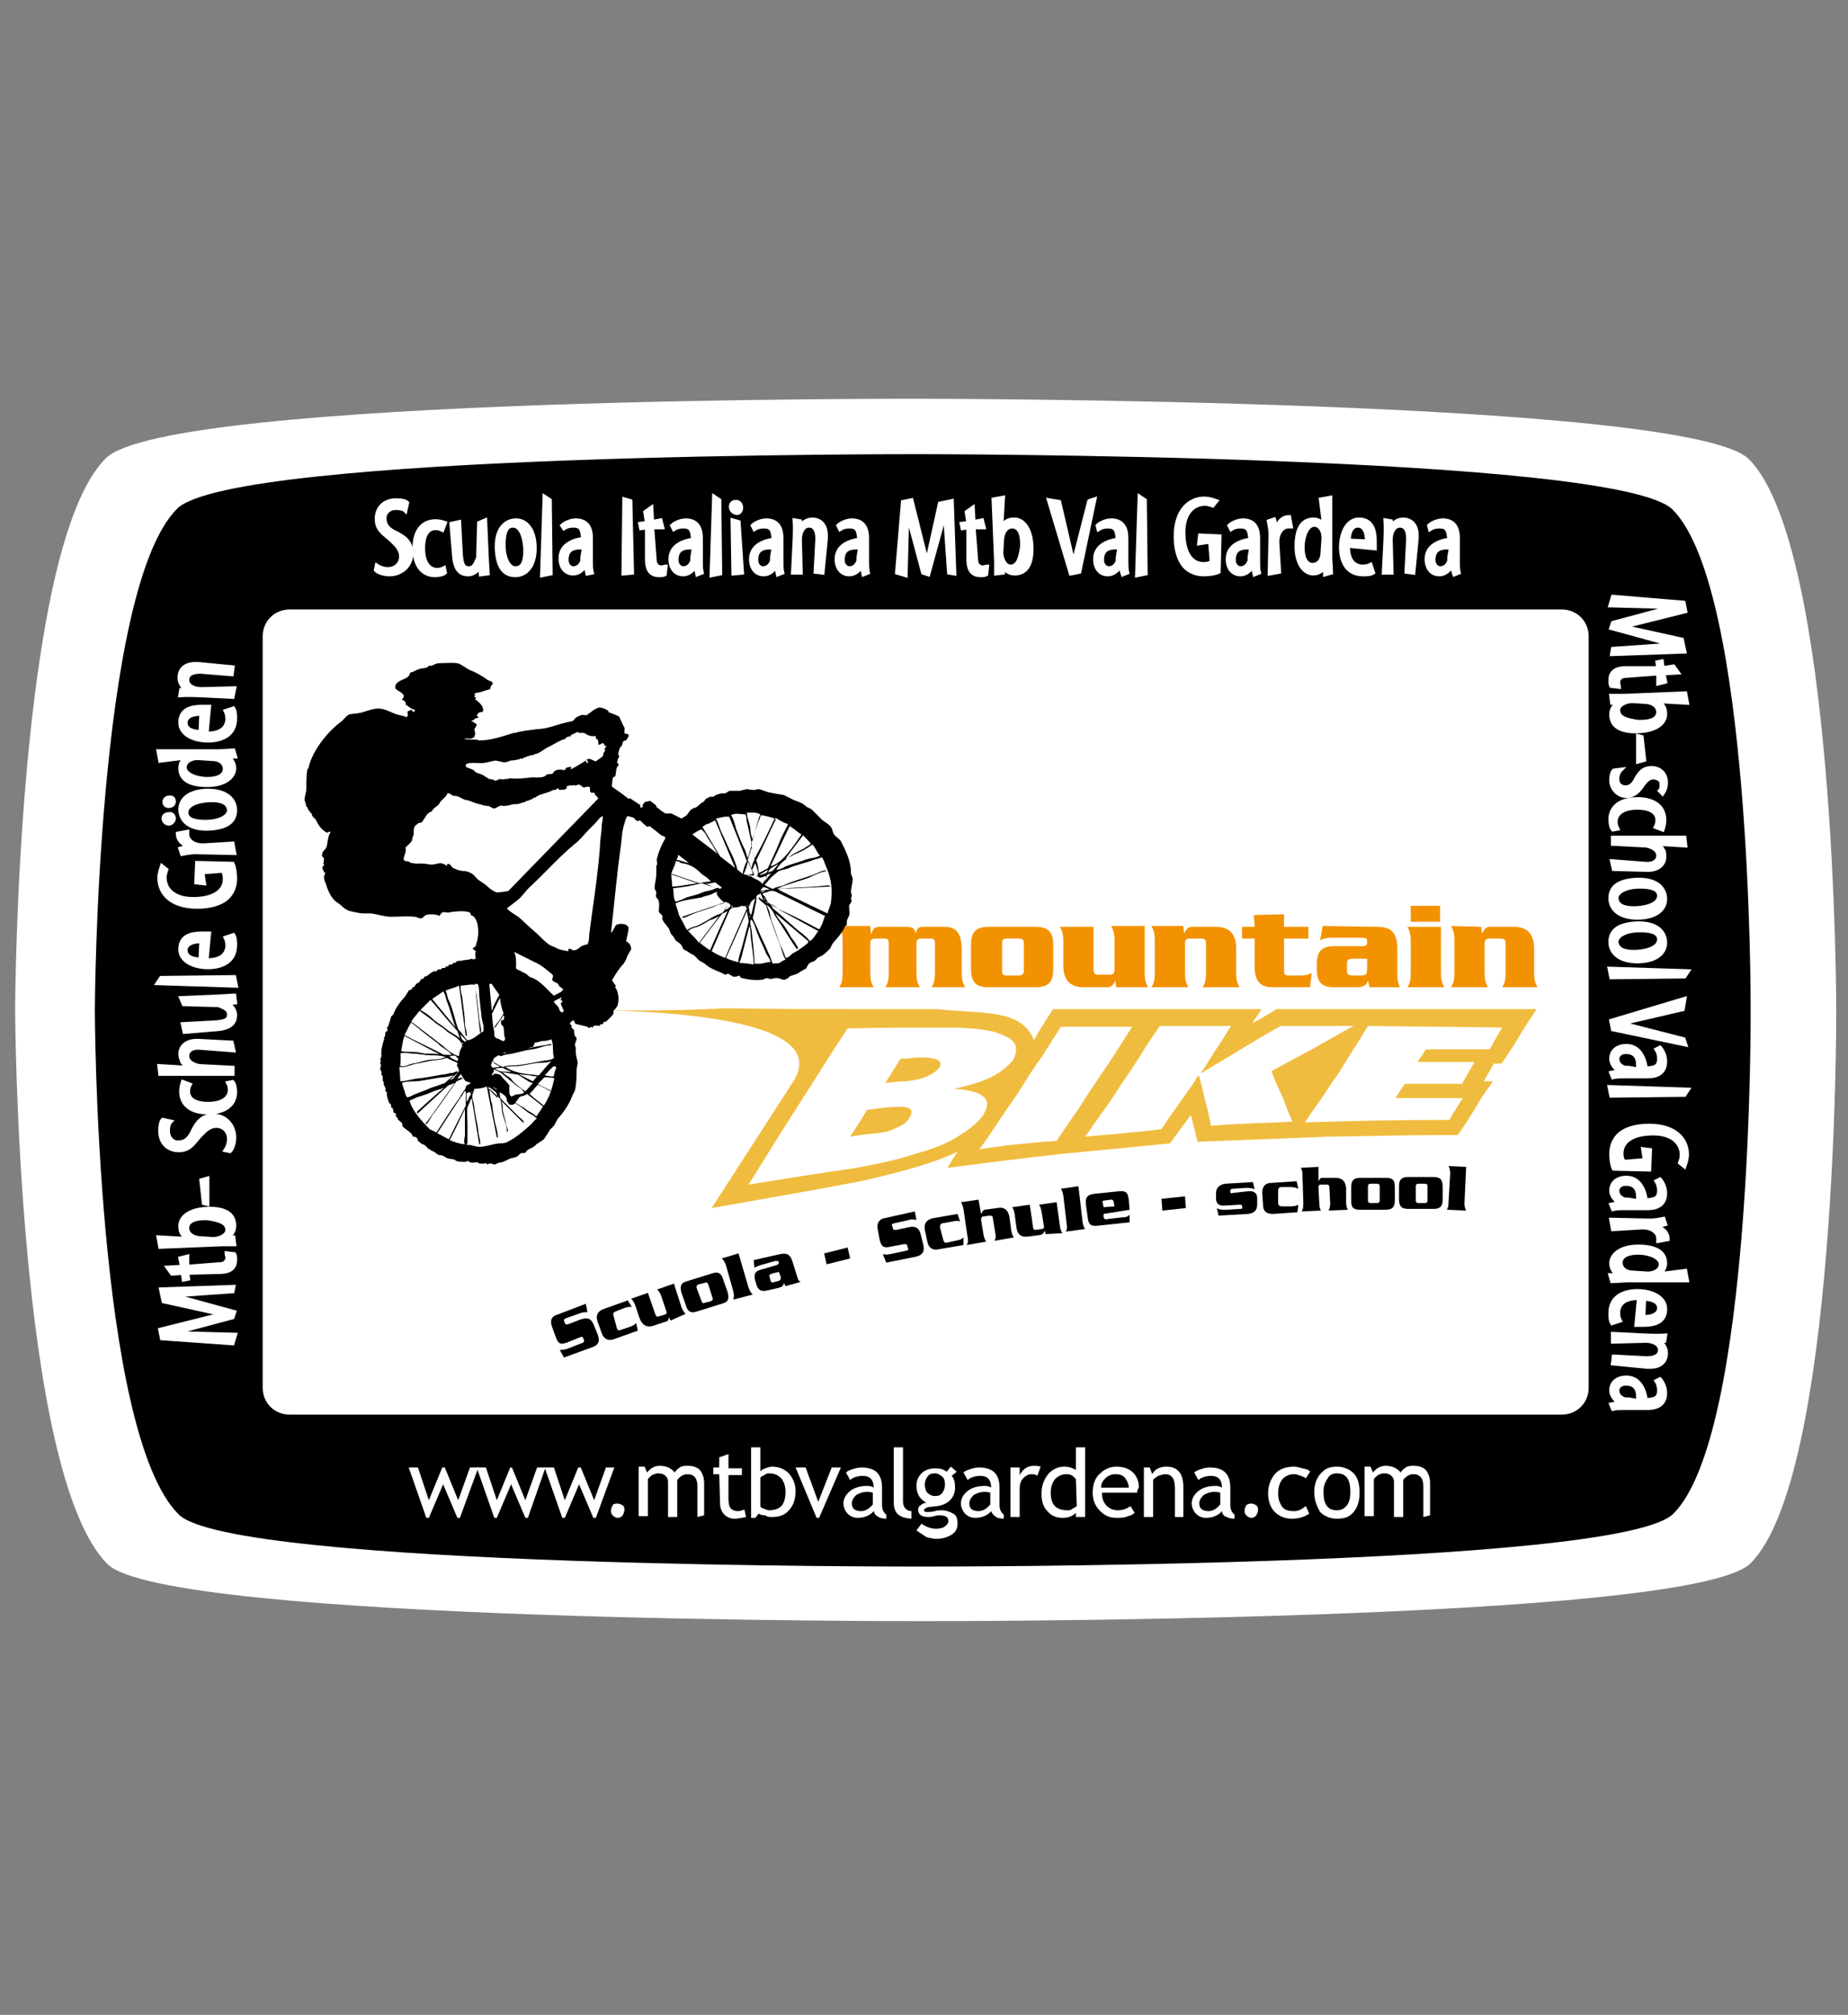 <?xml version="1.0" encoding="utf-8"?>
<!-- Generator: Adobe Illustrator 23.1.0, SVG Export Plug-In . SVG Version: 6.00 Build 0)  -->
<svg version="1.1" id="Ebene_1" xmlns="http://www.w3.org/2000/svg" xmlns:xlink="http://www.w3.org/1999/xlink" x="0px" y="0px"
	 viewBox="0 0 220.2 240" style="enable-background:new 0 0 220.2 240;" xml:space="preserve">
<rect x="0" y="0" width="220.2" height="240" fill="#808080" stroke="none"/>
<style type="text/css">
	.st0{fill:#FFFFFF;}
	.st1{fill-rule:evenodd;clip-rule:evenodd;fill:#F0BC3F;}
	.st2{fill-rule:evenodd;clip-rule:evenodd;fill:#FFFFFF;}
	.st3{fill:#F39200;}
	.st4{fill:#FFFFFF;stroke:#FFFFFF;stroke-width:0.5;}
</style>
<g>
	<path class="st0" d="M208.4,54.7c-7.2-7.2-98.5-7.2-98.5-7.2s-90-0.3-97.3,7.1C2,65.1,1.8,120.2,1.8,120.2s0.2,55.3,11,66.1
		c7,7,97.2,6.8,97.2,6.8s91.6,0.2,98.6-6.9c10.4-10.4,10.2-65.9,10.2-65.9S218.8,65.2,208.4,54.7z"/>
	<path d="M199.3,60.7c-6.6-6.6-89.6-6.6-89.6-6.6s-81.9-0.2-88.6,6.5c-9.6,9.6-9.8,59.7-9.8,59.7s0.1,50.3,10,60.1
		c6.4,6.4,88.4,6.2,88.4,6.2s83.3,0.2,89.7-6.3c9.5-9.5,9.2-60,9.2-60S208.8,70.2,199.3,60.7z"/>
	<g>
		<path class="st0" d="M189.3,165.3c0,1.8-1.4,3.2-3.2,3.2H34.5c-1.8,0-3.2-1.4-3.2-3.2V75.8c0-1.8,1.4-3.2,3.2-3.2h151.6
			c1.8,0,3.2,1.4,3.2,3.2V165.3z"/>
	</g>
	<g>
		<path class="st1" d="M70.4,120.3c3.6,0.1,29.2,0.2,24.2,8.4c-3.3,5.1-6.5,10.1-9.8,15.2c6.1-1.1,12.2-2.1,18.2-3.3
			c4.4-1,8.4-2.1,11.1-3.4c-0.4,0.6-0.8,1.2-1.2,1.9c4.7-0.6,9.4-1.2,14.1-1.7l0,0c4.1-0.4,8.3-0.8,12.4-1.2
			c0.8-1.1,1.7-2.3,2.5-3.4c0.3,1.1,0.5,2.1,0.8,3.2c5.2-0.2,10.4-0.4,15.5-0.6c5.2-0.1,10.4-0.2,15.5-0.2c0.8-1.1,1.4-2.1,2.1-3.2
			c0.6-1.1,1.3-2.1,2.1-3.2c-0.4,0-0.8,0-1.1,0c0.4-0.7,0.8-1.4,1.2-2.1c0.3,0,0.6,0,0.9,0c0.8-1.1,1.4-2.1,2.1-3.2
			c0.6-1.1,1.4-2.2,2.1-3.3c-5.3,0-10.5,0-15.5,0c-5.1,0-10.3,0-15.5,0c-1,0.6-1.9,1.2-2.9,1.7c0.3-0.5,0.8-1.1,1.1-1.7
			c-4.4,0-8.7,0-13,0l0,0c-3.9,0-7.9,0-11.8,0c-0.8,1.2-1.6,2.4-2.3,3.7c-1.5-3.8-6.2-3.1-11.6-3.7c-3,0-6.1,0-9.2,0
			c-5.3,0-10.7,0-15.9-0.1C81,120.4,75.8,120.4,70.4,120.3L70.4,120.3z"/>
		<path class="st2" d="M155.5,133.7c0.6-1,1.3-1.9,2-2.9c0.6-0.9,1.2-1.9,1.9-2.8c0.6-1,1.2-1.9,1.8-2.9c0.6-0.9,1.2-1.9,1.8-2.9
			c5.3,0.1,10.7,0.1,16,0.2c-0.5,0.8-1,1.7-1.5,2.6c-2.6,0-5.1,0-7.6,0c-0.3,0.5-0.7,1.1-1,1.5c2.2,0,4.5,0,6.8,0
			c-0.5,0.9-1,1.7-1.5,2.6c-2.2,0-4.5,0-6.8,0c-0.4,0.6-0.8,1.1-1.1,1.7c2.7,0,5.3,0,8,0c-0.5,0.8-1.1,1.7-1.6,2.6
			C166.9,133.4,161.2,133.5,155.5,133.7L155.5,133.7z"/>
		<path class="st2" d="M129.3,135.4c0.8-1.1,1.5-2.2,2.4-3.4c0.8-1.1,1.5-2.2,2.2-3.3c0.8-1.1,1.5-2.2,2.2-3.3
			c0.6-1.1,1.4-2.1,2.1-3.2c2.9,0,5.7,0,8.5,0c-0.6,0.9-1.1,1.8-1.8,2.8c-0.6,0.9-1.1,1.8-1.8,2.8c0,0,0,0,0.1,0
			c1.6-1,3.2-1.9,4.8-2.9c1.5-0.9,3-1.8,4.6-2.7c2.9,0,5.7,0,8.7,0c-1.7,0.9-3.2,1.8-4.8,2.7c-1.7,0.9-3.4,1.8-5,2.7
			c0.4,1.1,0.8,2,1.3,3c0.4,1.1,0.8,2.1,1.2,3c-3.2,0.2-6.4,0.2-9.7,0.5c-0.2-1-0.4-2-0.7-3c-0.2-1-0.5-2-0.7-2.9
			c-0.1,0-0.1,0-0.2,0c-0.6,1.1-1.4,2.1-2.1,3.1c-0.8,1.1-1.5,2.1-2.2,3.2C135.3,134.9,132.4,135.1,129.3,135.4L129.3,135.4z"/>
		<path class="st2" d="M116.7,136.9c0.9-1.2,1.8-2.6,2.6-3.8c0.8-1.2,1.7-2.4,2.5-3.7s1.5-2.4,2.4-3.6c0.7-1.2,1.5-2.3,2.2-3.5
			c2.9,0,5.7,0,8.5,0c-0.7,1.1-1.4,2.2-2.1,3.3c-0.7,1.1-1.5,2.2-2.2,3.3c-0.8,1.1-1.5,2.3-2.3,3.5c-0.8,1.1-1.6,2.3-2.4,3.5
			C122.8,136.1,119.8,136.4,116.7,136.9L116.7,136.9z"/>
		<path class="st1" d="M154.9,131.2c1.2-1.7,2.3-3.5,3.5-5.3c-1.5,0.8-2.6,1.5-4.6,2.6C154.1,129.4,154.5,130.3,154.9,131.2
			L154.9,131.2z"/>
		<path class="st2" d="M89.2,141.1c2-3.2,3.9-6.3,5.9-9.4c2-3.1,3.9-6.2,5.9-9.2c4.1-0.1,8.1-0.1,12.2-0.1c2.2,0,3.9,0.2,5.2,0.5
			c1.3,0.4,2.1,0.8,2.5,1.4c0.3,0.6,0.2,1.2-0.2,2c-0.6,0.7-1.4,1.4-2.6,2c-1.2,0.6-2.7,1-4.4,1.4l0,0c1.5,0.1,2.6,0.3,3.3,0.8
			c0.8,0.5,0.8,1.3,0.1,2.4c-0.5,0.7-1.4,1.5-2.7,2.3c-1.3,0.9-3,1.6-5.2,2.2c-2.1,0.7-4.4,1.2-7.1,1.7
			C97.9,139.7,93.6,140.4,89.2,141.1L89.2,141.1z"/>
		<path class="st1" d="M107.3,126.1c-0.6,1-1.2,1.9-1.8,2.9c0.8-0.1,1.5-0.2,2.4-0.2c1.1-0.1,1.9-0.3,2.6-0.6c0.6-0.3,1.1-0.6,1.4-1
			c0.3-0.5,0.2-0.8-0.3-1c-0.5-0.2-1.4-0.3-2.8-0.2C108.3,126.1,107.8,126.1,107.3,126.1L107.3,126.1z"/>
		<path class="st1" d="M103.3,132.2c-0.6,1.1-1.3,2.1-2,3.2c1-0.2,2-0.3,3-0.4c1.1-0.1,1.9-0.3,2.6-0.7c0.8-0.3,1.2-0.7,1.5-1.2
			c0.3-0.5,0.3-0.9-0.1-1.1c-0.4-0.2-1.3-0.2-2.6-0.1C104.9,132,104.1,132.1,103.3,132.2L103.3,132.2z"/>
	</g>
	<g>
		<path class="st3" d="M103.7,110.4l0.1,0.9h0c0.2-0.5,0.3-0.9,0.9-0.9h3.2c0.9,0,1.1,0.2,1.2,0.8h0c0.1-0.3,0.2-0.8,0.8-0.8h2.5
			c1.2,0,2.2,0.3,2.2,2.8v2.7c0,1,0.2,1.3,0.4,1.7H111c0.2-0.4,0.4-0.6,0.4-1.7v-3.6c0-0.4-0.2-0.5-0.5-0.5h-1.2
			c-0.3,0-0.5,0.2-0.5,0.5v3.6c0,1,0.2,1.3,0.4,1.7h-4.1c0.2-0.4,0.4-0.6,0.4-1.7v-3.6c0-0.4-0.2-0.5-0.5-0.5h-1.2
			c-0.3,0-0.5,0.2-0.5,0.5v3.6c0,1,0.2,1.3,0.4,1.7h-4.1c0.2-0.4,0.4-0.6,0.4-1.7v-3.9c0-1-0.2-1.3-0.4-1.7H103.7z"/>
		<path class="st3" d="M125.5,115.4c0,1.5-0.5,2.2-2.1,2.2h-5.6c-1.6,0-2.1-0.7-2.1-2.2v-2.8c0-1.5,0.5-2.2,2.1-2.2h5.6
			c1.6,0,2.1,0.7,2.1,2.2V115.4z M119.4,115.6c0,0.4,0.1,0.6,0.5,0.6h1.5c0.4,0,0.6-0.2,0.6-0.6v-3.2c0-0.4-0.1-0.6-0.6-0.6h-1.5
			c-0.4,0-0.5,0.2-0.5,0.6V115.6z"/>
		<path class="st3" d="M133,117.6l-0.1-0.8h0c-0.2,0.4-0.4,0.8-0.9,0.8h-2.9c-1.7,0-2.4-1-2.4-2.6v-2.9c0-1-0.2-1.3-0.4-1.7h4v5.1
			c0,0.5,0.2,0.6,0.6,0.6h1.3c0.5,0,0.6-0.2,0.6-0.6v-3.5c0-1-0.2-1.3-0.4-1.7h4v5.6c0,1,0.2,1.3,0.4,1.7H133z"/>
		<path class="st3" d="M141,110.4l0.1,0.8h0c0.2-0.4,0.4-0.8,0.9-0.8h2.9c1.7,0,2.4,1,2.4,2.6v2.9c0,1,0.2,1.3,0.4,1.7h-4.4
			c0.2-0.4,0.4-0.6,0.4-1.7v-3.5c0-0.5-0.2-0.6-0.6-0.6h-1.3c-0.5,0-0.6,0.2-0.6,0.6v3.5c0,1,0.2,1.3,0.4,1.7h-4.4
			c0.2-0.4,0.4-0.6,0.4-1.7v-3.9c0-1-0.2-1.3-0.4-1.7H141z"/>
		<path class="st3" d="M149.4,109l3.6-0.1v1.5h2.9v1.4H153v3.8c0,0.5,0.1,0.6,0.7,0.6h1.3c0.7,0,1.1-0.2,1.3-0.3l-0.2,1.7h-4.5
			c-1.1,0-2.1-0.5-2.1-2.3v-3.5h-1.5v-1.4h1.5L149.4,109L149.4,109z"/>
		<path class="st3" d="M164.1,110.4c1.7,0,2.4,0.7,2.4,2.7v3.1c0,0.7,0.2,1.1,0.3,1.4h-3.6l-0.2-0.8h0c-0.2,0.6-0.5,0.8-1.5,0.8H159
			c-1.6,0-2.1-0.7-2.1-2.2v-0.5c0-1.5,0.5-2.2,2.1-2.2h3.3c0.5,0,0.6-0.1,0.6-0.5s-0.1-0.5-0.6-0.5h-3.6c-0.7,0-1,0.1-1.4,0.3
			l0.3-1.7L164.1,110.4L164.1,110.4z M161.3,114.2c-0.6,0-0.8,0.1-0.8,0.6v0.8c0,0.5,0.2,0.6,0.8,0.6h0.8c0.7,0,0.8-0.1,0.8-1v-1
			L161.3,114.2L161.3,114.2z"/>
		<path class="st3" d="M168.1,112.1c0-1-0.2-1.3-0.4-1.7h4v5.5c0,1,0.2,1.3,0.4,1.7h-4.4c0.2-0.4,0.4-0.6,0.4-1.7V112.1z
			 M171.6,107.9v1.9h-3.5v-1.9H171.6z"/>
		<path class="st3" d="M176.5,110.4l0.1,0.8h0c0.2-0.4,0.4-0.8,0.9-0.8h2.9c1.7,0,2.4,1,2.4,2.6v2.9c0,1,0.2,1.3,0.4,1.7H179
			c0.2-0.4,0.4-0.6,0.4-1.7v-3.5c0-0.5-0.2-0.6-0.6-0.6h-1.3c-0.5,0-0.6,0.2-0.6,0.6v3.5c0,1,0.2,1.3,0.4,1.7h-4.4
			c0.2-0.4,0.4-0.6,0.4-1.7v-3.9c0-1-0.2-1.3-0.4-1.7L176.5,110.4z"/>
	</g>
	<g>
		<g>
			<g>
				<path id="SVGID_1_" d="M91.8,107.7c0.2,0.2,0.2,0.3,0.3,0.5c0.2,0.2,0.5,0.4,0.7,0.6c0.6,0.5,1.2,1.1,1.7,1.5
					c0.6,0.6,1.5,1.1,2,1.8l0,0c0.4-0.2,0.7-0.8,1-1.2c-1.5-0.8-2.9-1.6-4.4-2.4C92.7,108.3,92.2,107.7,91.8,107.7z M91.3,107.8
					c0.3,0.3,0.5,1.3,0.6,1.8c0.4,1,0.7,2,1.1,3c0.2,0.4,0.5,1.1,0.6,1.5h0c0.3,0,0.6-0.3,0.8-0.5c0.6-0.3,1.3-0.8,1.9-1.3
					c0-0.1,0-0.1,0-0.2c-1.3-1.1-2.6-2.2-3.9-3.3c0,0,0,0,0,0l0,0c0.2,0.5,0.6,0.9,0.9,1.3c0.4,0.5,0.7,1.1,1,1.6
					c0.2,0.2,0.8,1.1,0.8,1.3c0,0-0.1,0-0.2,0c-0.9-1.3-1.7-2.7-2.6-4C92.2,108.7,91.7,107.9,91.3,107.8z M91.2,107.4
					c0.1,0.1,0.3,0.2,0.4,0.3c0,0,0,0,0,0l0,0C91.5,107.6,91.4,107.4,91.2,107.4z M89.3,110.3c-0.3,1.2-0.6,2.3-0.9,3.5
					c0,0.2-0.3,0.8-0.3,0.9c0.3,0,1.4,0.1,1.7,0.2c0,0,0,0,0-0.1c0-0.9-0.2-1.9-0.3-2.9C89.4,111.5,89.5,110.7,89.3,110.3
					C89.3,110.3,89.3,110.3,89.3,110.3z M89.5,109.5c0,0.1-0.1,0.2-0.1,0.3c0,0.5,0.2,1,0.2,1.4c0.1,1.2,0.3,2.4,0.3,3.6
					c0.2,0,0.4,0,0.6,0c0.4,0,0.8-0.2,1.3-0.2c0,0,0,0,0-0.1c-0.1-0.3-0.3-0.6-0.5-0.9c-0.3-0.8-0.7-1.5-1-2.3
					C90.1,110.9,89.9,109.9,89.5,109.5C89.5,109.5,89.5,109.5,89.5,109.5z M91,106.9c0.1,0.1,0,0.2,0.2,0.3c0,0,0,0,0,0l0,0
					C91.2,107.1,91.1,106.9,91,106.9z M95.7,99.5c-0.7,0.9-1.4,1.8-2.1,2.8c0,0,0,0,0,0l0,0c0.3,0,0.5-0.3,0.8-0.5
					c0.5-0.3,1-0.5,1.5-0.8c0.1-0.1,0.7-0.4,0.7-0.5C96.5,100.3,95.9,99.7,95.7,99.5z M97.6,110.7c0.4-0.5,0.5-1.1,0.7-1.6
					c-1.9-0.9-3.8-1.9-5.7-2.8c-0.6-0.3-0.8-0.2-1.3,0c-0.1,0-0.5,0.1-0.4,0.2c0,0.2,0.2,0.2,0.3,0.4c0.1,0.2,0.2,0.4,0.3,0.6
					c0.5,0.3,1,0.6,1.5,0.9C94.6,109.1,96.1,109.9,97.6,110.7z M89.3,109c0,0.1,0,0.2,0.1,0.3c0,0,0,0,0,0
					C89.4,109.2,89.4,109.1,89.3,109L89.3,109z M92.5,103.6c0.4,0,0.8-0.2,1.1-0.4c0.8-0.3,1.6-0.5,2.4-0.8c0.5-0.2,1.3-0.2,1.7-0.5
					c-0.4-0.4-0.5-0.9-0.9-1.3c-0.7,0.5-1.4,0.9-2.2,1.2C93.7,102.3,93.1,102.6,92.5,103.6z M90.7,106.2c0,0,0.1,0.1,0.1,0.1
					c0.1-0.1,0.3-0.1,0.4-0.2C91.1,106.1,90.9,106.1,90.7,106.2z M91.1,105.4c0.3,0.2,0.6,0.3,1,0.5c0.3-0.3,1.1-0.3,1.4-0.5
					c1.1-0.5,2.3-0.8,3.4-1.2c0.3-0.1,1.2-0.6,1.5-0.5c0,0,0,0.1,0,0.1c-0.5,0-1.5,0.5-1.9,0.7c-1.3,0.5-2.7,0.8-4,1.4c0,0,0,0,0,0
					c0.4-0.1,0.9,0,1.3-0.1c1.1-0.1,2.2-0.1,3.3-0.2c0.5,0,1.4-0.2,1.8-0.1c0,0,0,0.1,0,0.1c-2.1,0.1-4.2,0.2-6.2,0.3c0,0,0,0,0,0
					c0.1,0.1,0.2,0.1,0.3,0.2c1.8,0.9,3.7,1.8,5.6,2.7l0,0c0.1-0.4,0.3-0.8,0.4-1.2c0.2-1.6,0.1-2.8-0.5-4.2c-0.2-0.4-0.3-1-0.6-1.3
					c-0.3,0.2-0.6,0.2-0.9,0.3c-1,0.4-2.1,0.6-3,1c-0.4,0.2-1.2,0.2-1.5,0.6C91.8,104.5,91.5,105,91.1,105.4z M90.6,106.1
					c0.4,0,0.8-0.2,1.2-0.1c0,0,0,0,0,0c-0.2-0.1-0.7-0.4-0.9-0.3C90.9,105.7,90.7,105.9,90.6,106.1z M90.1,106.8
					C90.1,106.8,90.1,106.8,90.1,106.8c0.1,0.2,0,0.4,0,0.6c-0.1,0.5-0.2,1-0.3,1.5c0,0.1-0.1,0.3-0.1,0.4c0,0.2,0.5,1.1,0.6,1.4
					c0.4,1,0.9,1.9,1.3,2.9c0.2,0.3,0.3,0.9,0.5,1.2c0.2-0.1,0.5,0,0.8-0.1c0.2-0.2,0.5-0.3,0.7-0.4c-0.3-0.4-0.5-1.4-0.7-1.9
					c-0.5-1.2-0.9-2.4-1.3-3.5c-0.1-0.3-0.2-0.7-0.3-1c-0.2-0.3-0.8-0.6-0.9-0.9c0,0,0,0,0-0.1c0.1,0,0.1,0,0.2,0.1
					c0.1,0.1,0.3,0.2,0.4,0.3c0,0,0,0,0,0c-0.2-0.3-0.2-0.6-0.4-0.9c0,0-0.1,0.1-0.2,0.2C90.4,106.4,90.2,106.7,90.1,106.8z
					 M86.5,114.1c0.3,0.2,1.3,0.5,1.5,0.5c-0.1-0.3,0.4-1.7,0.5-2.1c0.2-0.9,0.5-1.8,0.7-2.7c0-0.5-0.2-0.9-0.2-1.4c0,0,0,0,0,0
					c0,0,0,0,0,0.1C88.2,110.3,87.4,112.2,86.5,114.1z M91.4,104.2c0,0.3-0.5,0.8-0.5,1.1c0.3-0.5,0.7-0.9,1-1.3c0,0,0,0,0,0
					C91.8,104.1,91.6,104.1,91.4,104.2C91.5,104.1,91.4,104.2,91.4,104.2z M89.4,107.6c0,0.1-0.1,0.3-0.2,0.4c0.1,0.3,0,0.7,0.3,1
					c0,0,0,0,0,0c0.2-0.7,0.3-1.4,0.5-2C89.8,107.2,89.6,107.2,89.4,107.6z M91.6,103.7c0,0.1,0,0.1-0.1,0.2h0l0,0
					c0.2,0,0.4-0.1,0.6-0.2c0.2-0.3,0.6-0.6,0.6-0.8C92.4,103.2,92,103.2,91.6,103.7z M89.2,107.6C89.2,107.6,89.2,107.6,89.2,107.6
					C89.2,107.6,89.2,107.6,89.2,107.6z M89,107.8c0,0,0,0.1,0.1,0.2c0,0,0,0,0,0C89.1,107.8,89,107.8,89,107.8
					C89,107.7,89,107.8,89,107.8z M95.5,99.4c-0.5-0.3-0.9-0.7-1.4-1c-0.8,1.6-1.5,3.2-2.3,4.8c0,0,0,0,0,0l0,0
					C93.3,102.8,94.5,100.8,95.5,99.4z M90.5,104.2c0.1,0.1,0.8-0.2,0.9-0.3c0-0.1,0.1-0.2,0.1-0.3c0,0,0,0,0,0
					C91.2,103.8,90.8,104,90.5,104.2z M84.8,113.3c0.6,0.4,1.1,0.6,1.6,0.8c0.9-2,1.7-3.9,2.6-5.9c-0.1-0.1-0.1-0.2-0.2-0.3
					c-0.2,0.1-0.2,0-0.4,0c-0.1,0-0.2,0.1-0.3,0.1c-0.5,0.2-0.9-0.1-1.2,0.5C86.2,110.1,85.5,111.7,84.8,113.3z M87.2,107.9
					c0,0,0,0.1-0.1,0.2c0,0,0,0,0,0c0,0,0,0,0,0c0,0,0.1,0,0.2-0.1C87.3,107.9,87.3,107.9,87.2,107.9z M89,104.3
					c0.2,0.1,0.3,0,0.5,0.1c0.2,0.1,0.3,0.2,0.5,0.3c0.3,0.1,0.6,0.3,0.9,0.6l0,0c0.2-0.3,0.3-0.6,0.4-1c-0.2,0.1-0.6,0.3-0.9,0.2
					c0-0.1,0-0.1-0.2-0.1c0,0,0-0.1,0-0.1c0.1,0,0.1,0,0.1-0.1c0.1-0.4-0.2-1-0.3-1.4c0,0,0,0,0,0c0,0.1-0.1,0.1-0.1,0.2
					c-0.1,0.2-0.2,0.5-0.3,0.6c0.1,0.2,0.3,0.5,0.2,0.7C89.6,104.3,89.2,104.2,89,104.3z M87.1,107.8c-0.1,0-0.2-0.1-0.2-0.2
					c-0.2,0.3-0.4,0.5-0.6,0.8c0,0,0,0,0,0l0,0C86.7,108.3,86.9,108.2,87.1,107.8z M92.4,97.7c-0.8,1.6-1.5,3.2-2.3,4.8
					c0.2,0.3,0.3,1.2,0.3,1.5h0c0.4-0.2,0.8-0.4,1.1-0.6c0.4-0.9,0.9-1.9,1.3-2.9c0.3-0.8,0.7-1.5,1.1-2.3c0,0-0.1,0-0.1-0.1
					c-0.3,0-1.1-0.5-1.4-0.7h0C92.4,97.6,92.4,97.6,92.4,97.7z M83.4,112.3c0.3,0.3,0.8,0.6,1.2,0.9l0,0c0.7-1.6,1.4-3.2,2.1-4.7
					c0,0,0,0,0,0c-0.2,0.2-0.5,0.2-0.7,0.4C85.2,109.9,84.3,111.1,83.4,112.3z M88.6,104.1c0.3,0.2,0.8,0.1,1.1,0c0,0,0,0,0,0
					c0-0.3-0.4-1.1-0.6-1.5c0,0,0,0,0,0C89.1,102.9,88.8,103.8,88.6,104.1z M89.6,100.9c-0.2,0.5-0.3,1-0.5,1.5
					c0.1,0.3,0.3,0.6,0.4,1c0,0,0.1-0.1,0.1-0.2c0-0.2,0.2-0.6,0.3-0.8C89.9,102.3,89.6,101,89.6,100.9
					C89.6,100.8,89.6,100.8,89.6,100.9C89.6,100.8,89.6,100.8,89.6,100.9z M92.3,97.5c-0.2-0.1-1.4-0.4-1.6-0.4c0,0,0,0-0.1,0.1
					c0,0.3-0.2,0.5-0.3,0.8c-0.2,0.7-0.4,1.4-0.6,2c-0.1,0.2-0.1,0.3-0.2,0.5c0.1,0.6,0.3,1.2,0.4,1.8c0,0,0-0.1,0.1-0.2
					C90.9,100.5,91.6,99,92.3,97.5z M82,110.9c0.5,0.5,0.9,0.9,1.3,1.4c0.8-1.1,1.6-2.1,2.4-3.2c0,0,0,0,0,0
					c-0.3,0.2-0.7,0.4-1.1,0.5c-0.5,0.3-1,0.6-1.5,0.8C82.7,110.5,82.3,110.6,82,110.9z M86,105.7c-0.3-0.2-0.5-0.4-0.8-0.6
					c-0.4,0.1-0.9,0.2-1.3,0.2c0,0,0,0,0.1,0c0.5,0,0.9,0.5,1.4,0.5c0.1,0,0.1-0.1,0.3,0c0,0,0,0,0,0.1l0,0
					C85.9,105.8,86,105.8,86,105.7z M90.6,97c-0.6-0.3-1.1-0.2-1.6-0.2v0c0,0.6,0.3,1.2,0.4,1.8c0,0.5,0.1,1,0.3,1.4l0,0
					c0-0.3,0.2-0.6,0.3-0.9C90.1,98.4,90.3,97.7,90.6,97z M87.1,97.1c0.3,0.4,0.5,1.2,0.6,1.6c0.3,0.8,0.6,1.6,1,2.4
					c0.2,0.3,0.2,0.7,0.4,1.1l0,0c0.2-0.5,0.3-1.1,0.5-1.6c-0.2-0.9-0.4-1.8-0.6-2.7c-0.1-0.3,0-0.7-0.2-0.9
					C88.2,97,87.6,96.8,87.1,97.1z M80.5,107.6c0.1,0.5,0.3,0.9,0.4,1.4c0.2,0.4,0.4,0.7,0.6,1.1c0.1,0.2,0.2,0.5,0.4,0.7
					c0.3-0.3,0.7-0.4,1.1-0.5c0.7-0.3,1.3-0.7,2-1.1c0.3-0.2,0.8-0.3,1.1-0.5c0.3-0.3,0.5-0.7,0.8-1.1c0,0,0,0,0,0
					c-0.1,0-0.3-0.1-0.5-0.2c-0.1,0.3-0.8,0.3-1.1,0.5c-0.9,0.4-1.9,0.6-2.8,1c-0.3,0.1-1,0.5-1.2,0.4c0,0,0-0.1,0-0.1
					c1.7-0.6,3.3-1.1,5-1.7c-0.3-0.2-0.9-0.8-0.9-1.1c0-0.1,0-0.2,0.2-0.2c-0.3,0-0.5,0.2-0.8,0.3c-0.4,0.2-0.8,0.2-1.2,0.4
					C82.5,107.1,81.4,107.2,80.5,107.6z M85.3,97.5c0.3,0.5,0.4,1,0.6,1.5c0.5,1,0.9,2,1.4,3c0.2,0.4,0.3,0.8,0.5,1.3
					c0,0.1,0,0.2,0.1,0.3c0.2,0.2,0.4,0.3,0.6,0.5l0,0c0-0.3,0.3-1.3,0.5-1.5c-0.7-1.8-1.4-3.6-2.1-5.3
					C86.4,97.2,85.9,97.4,85.3,97.5z M80.2,105.8c0.1,0.5,0,1.2,0.3,1.6c0,0,0,0,0,0c0.5-0.1,0.9-0.3,1.3-0.5
					c0.6-0.2,1.3-0.3,1.9-0.6c0.5-0.2,1.1-0.2,1.6-0.5c-0.6-0.2-1.1-0.4-1.7-0.6C82.5,105.5,81.3,105.7,80.2,105.8z M83.7,98.5
					c0.7,1.2,1.4,2.3,2.1,3.5c0.6,0.5,1.2,0.9,1.8,1.4c0,0,0,0,0,0c0,0,0,0,0,0c-0.8-1.9-1.6-3.8-2.4-5.7c-0.2,0.2-0.5,0.2-0.7,0.4
					C84.2,98.1,84,98.3,83.7,98.5z M66.5,126.2C66.5,126.2,66.5,126.2,66.5,126.2C66.5,126.2,66.5,126.2,66.5,126.2z M80.5,102.6
					c0,0.5-0.5,1.1-0.5,1.6c0,0.5,0.1,1,0.1,1.4h0c0.8,0,1.6-0.2,2.4-0.3c0.2,0,0.4-0.1,0.6-0.1c0,0,0,0,0,0c-1-0.3-2-0.7-3-1
					c0,0,0-0.1,0-0.1h0c1.1,0.4,2.1,0.7,3.2,1.1c0.5-0.1,1-0.2,1.5-0.2c-0.1,0-0.2-0.1-0.3-0.2c-0.2-0.3-0.7-0.5-1-0.8
					c-0.8-0.8-1.5-1.1-2.4-1.2C81.2,102.8,80.8,102.5,80.5,102.6z M82.5,99.4c1,0.8,2,1.5,3,2.3c0,0,0,0,0,0l0,0
					c-0.1-0.2-0.2-0.3-0.3-0.5c-0.3-0.6-0.8-1.2-1.1-1.8c0-0.1-0.5-0.6-0.5-0.6C83.2,98.9,82.8,99.2,82.5,99.4z M80.8,101.9
					c0,0.2-0.1,0.3-0.2,0.5c0.5,0.1,1,0.3,1.5,0.4c0,0,0,0,0,0c-0.4-0.3-0.9-0.7-1.3-1C80.8,101.9,80.8,101.9,80.8,101.9z
					 M66.3,127.1c-0.1,0-0.2-0.1-0.3-0.1c-0.2,0.1-0.9,0.9-1.1,1.1c0,0,0,0,0,0c0.3,0,0.8,0.2,1.1,0.1
					C66,127.9,66.2,127.4,66.3,127.1z M64.8,131.7c0.6-0.9,0.9-1.8,1.1-2.6c0-0.2,0.2-0.5,0.1-0.7c-0.3,0-1.1-0.2-1.2,0
					c-0.2,0.2-0.5,0.5-0.7,0.7c0.1,0.1,0.2,0.1,0.3,0.2c0.4,0.2,0.8,0.4,1.2,0.6c0,0,0,0.1,0,0.1h0c-0.5-0.3-1.1-0.6-1.5-0.8
					c-0.3,0.3-0.6,0.7-1,1.1v0C63.6,130.8,64.2,131.2,64.8,131.7z M64.7,131.8c-0.6-0.5-1.3-1-1.9-1.5c-0.3,0.3-0.7,0.2-0.9,0.4
					c-0.2,0.2-0.3,0.5-0.5,0.6c0.1,0.1,0.2,0.2,0.3,0.2c0.2,0.2,0.5,0.3,0.8,0.5c0.4,0.4,1.1,0.6,1.4,1
					C64.1,132.7,64.4,132.3,64.7,131.8z M63.5,128.8c0.2-0.2,0.3-0.4,0.5-0.6l0,0c-0.2,0-0.5,0-0.8-0.1c-0.5-0.1-0.9,0-1.4-0.2
					c0,0,0,0,0,0c0,0,0.1,0,0.1,0.1C62.5,128.3,63.1,128.6,63.5,128.8z M67,119.2c0,0-0.1,0-0.2-0.1v0c0-0.1,0.2-0.3,0.1-0.3
					c-0.1,0.1-0.9,0.4-0.9,0.5c0.1,0.3,0.5,0.5,0.6,0.8c0,0.1,0.1,0.2,0.1,0.3c0.1,0.1,0.2,0.2,0.3,0.2c0.1-0.1,0.1-0.1,0.2-0.2
					c-0.1-0.1-0.4-0.9-0.4-0.9C67,119.4,67,119.4,67,119.2z M59.4,129.9c0,0,0.1,0.1,0.1,0.1c0,0,0,0,0,0
					C59.5,130,59.5,130,59.4,129.9C59.5,129.9,59.5,129.9,59.4,129.9z M60.2,127.1c1.5,0.9,2.7,0.8,4,1c0.5-0.6,1-1.2,1.5-1.7
					c0,0,0,0,0,0c-0.5,0.2-1.1,0.2-1.6,0.2c-0.8,0.1-1.6,0.3-2.4,0.4C61.3,127,60.7,127,60.2,127.1z M58.7,129.5
					c0.2,0.1,0.4,0.3,0.6,0.3C59.1,129.7,58.9,129.5,58.7,129.5z M62.6,130c0.3-0.3,0.6-0.7,0.9-1l0,0c-0.4,0-1.4-0.8-1.8-1
					c-0.6-0.1-1.3-0.2-1.9-0.3c0,0,0,0,0,0c0.1,0,0.1,0.1,0.2,0.1c0.2,0.3,0.6,0.4,0.9,0.7C61.2,129,61.9,129.5,62.6,130z
					 M58.1,129.6c0.4,0.4,0.8,0.8,1.2,1.2c0,0,0,0,0,0c-0.1-0.4,0-0.6-0.5-0.9c0-0.1-0.4-0.3-0.4-0.3
					C58.4,129.5,58.3,129.5,58.1,129.6z M59,127.3c0.6,0.5,1.2,0.3,1.9,0.4c0,0,0,0,0,0c-0.1-0.1-0.3-0.2-0.4-0.2
					c-0.2-0.1-0.4-0.2-0.6-0.3C59.6,127.2,59.3,127.2,59,127.3z M59.9,125.5c0.2,0,0.4-0.1,0.6-0.1c0,0,0,0,0,0c0,0,0,0-0.1,0
					c0,0-0.1,0-0.2,0C60.2,125.3,60.1,125.4,59.9,125.5z M58.8,127.3c0.2,0.4-0.2,0.5-0.2,0.8c0,0,0,0,0,0c0.1,0,0.2-0.1,0.3-0.2
					c0.2,0,0.4,0,0.6,0.1c0.2,0,0.3,0.3,0.4,0.4c0.3,0.3,0.6,0.6,0.8,0.9c0,0.3-0.1,1.1,0.2,1.3c0.2,0,0.3-0.1,0.5-0.2
					c0.3-0.1,0.8,0,1.1-0.3c-0.1,0-0.2-0.1-0.2-0.2c-0.2-0.3-0.6-0.4-0.9-0.7c-0.6-0.5-1.1-0.9-1.7-1.4
					C59.4,127.6,59,127.5,58.8,127.3C58.9,127.3,58.8,127.3,58.8,127.3z M53.6,135.8c0.3,0.2,1.4,0.5,1.8,0.5c-0.2-0.3,0-0.8,0-1.1
					c0-0.7,0-1.4,0-2.2c0-0.3,0-0.6,0-0.9c0,0,0,0,0,0C54.8,133.4,54.2,134.6,53.6,135.8z M66,126C66,126,66,126,66,126
					c-0.2-0.8,0-1.5-0.3-2.2c-0.3,0.1-0.6,0.2-1,0.2c-0.3,0-0.7,0.2-1,0.2c0,0.2-0.1,0.3-0.2,0.5c-0.2,0-0.4,0.1-0.6,0.2
					c0,0,0,0,0,0c0.6-0.2,1.4-0.3,2-0.4c0.3,0,0.5-0.2,0.8-0.1c0,0,0,0.1,0,0.1c-0.8,0-1.5,0.4-2.3,0.5c-1,0.1-2,0.5-3,0.6
					c-0.2,0-0.6,0.2-0.8,0.2c-0.1,0,0-0.1-0.2-0.1c-0.2,0.1-0.3,0.2-0.5,0.3c0,0.1-0.1,0.2-0.2,0.2c0,0,0,0,0.1,0.1
					c0,0.2-0.2,0.1-0.2,0.2c0,0.1,0,0.2-0.1,0.3c0,0.1,0.1,0.3,0.2,0.4c0.3-0.1,0.6,0,0.9-0.2l0,0c-0.2,0-0.6-0.3-0.8-0.4
					c0,0,0-0.1,0-0.1h0c0.3,0.2,0.7,0.4,1.1,0.6c0.5-0.2,1.1-0.2,1.6-0.2c1-0.1,2-0.3,3-0.5C64.9,126.3,65.8,126.3,66,126z
					 M56.4,130.1c0,0.1-0.1,0.2-0.1,0.3c-0.1,0.5,0.2,1,0.2,1.4c0.1,1,0.4,2,0.5,3c0,0.4,0.3,1.1,0.2,1.5c0,0-0.1,0-0.1,0
					c-0.3-1.8-0.6-3.7-0.9-5.5c0,0,0,0,0,0c0,0,0,0,0,0c-0.2,0.3-0.3,0.7-0.5,1.1c-0.1,0.6,0,1.4,0,2c0,0.7,0,1.5,0,2.2
					c0,0.1-0.1,0.3-0.1,0.3c0.5-0.1,1,0.2,1.5,0.2c0.8,0,1.5-0.3,2.3-0.4c0.3,0,0.8,0,1.1-0.2c1-0.5,1.8-1.2,2.7-2
					c0.3-0.3,0.5-0.6,0.8-0.8c-0.1,0-0.2-0.1-0.3-0.2c-0.2-0.2-0.5-0.3-0.8-0.5c-0.5-0.4-1-0.8-1.5-1.1c-0.2,0.2-0.5,0.3-0.8,0.1
					c0-0.2-0.1-0.2-0.2-0.3c0-0.1,0-0.3-0.1-0.5c-0.1-0.2-0.5-0.5-0.8-0.6c0,0,0,0,0,0c0.1,0.2,0,0.6,0.2,0.8
					c0.2,0.2,0.4,0.4,0.6,0.6c0.5,0.5,1,1,1.5,1.5c0.2,0.2,0.5,0.4,0.6,0.6c0,0,0,0,0,0.1c-0.1,0-0.1,0-0.2-0.1
					c-0.8-0.8-1.7-1.7-2.5-2.5c0,0,0,0,0,0c0.2,0.3,0.2,0.8,0.2,1.1c0.1,0.6,0.3,1.1,0.4,1.7c0,0.3,0.3,0.6,0.2,0.9c0,0-0.1,0-0.1,0
					c0-0.9-0.5-1.7-0.6-2.6c0-0.3-0.1-1.1-0.2-1.3c-0.5-0.5-0.9-0.9-1.4-1.3c0,0,0,0,0,0c0.2,0.4,0.2,1,0.3,1.5
					c0.1,0.3,0.2,0.6,0.2,1c0.1,0.6,0.2,1.2,0.3,1.7c0.1,0.3,0.4,1.5,0.3,1.7c0,0-0.1,0-0.1,0c-0.4-2-0.8-4.1-1.2-6.1
					c-0.3,0.2-1.1,0.3-1.5,0.3C56.5,130,56.4,130,56.4,130.1z M56.2,130.1c0.1,0.1,0,0.1,0.1,0c0,0,0,0,0-0.1
					C56.3,130,56.3,130,56.2,130.1C56.2,130,56.2,130,56.2,130.1z M55.6,130.2c0,0.4,0,0.8,0,1.1c0,0,0,0,0,0c0-0.1,0.1-0.2,0.2-0.3
					c0-0.2,0.2-0.5,0.3-0.6c0-0.1,0-0.2-0.1-0.3C55.8,130.1,55.7,130.2,55.6,130.2z M52.1,135c0.5,0.2,0.9,0.5,1.4,0.7
					c0.6-1.3,1.3-2.6,2-4c0-0.2,0-0.5,0-0.8c0-0.3,0.1-0.7-0.1-1c-0.2,0.3-0.3,0.6-0.5,0.8C53.9,132.2,53,133.6,52.1,135z M59.5,119
					c-0.3,0.6-0.6,1.2-0.9,1.8c0.1,0.2,0,0.5,0.1,0.8c0,0.4,0.1,0.9,0.2,1.3c0,0.3-0.1,0.6,0.3,0.8c0.3,0,0.5,0.3,0.8,0.3
					c0.1,0,0.2-0.2,0.2-0.3c-0.2-0.4-0.1-0.8-0.2-1.3c0-0.2-0.3-0.3-0.3-0.5c0-0.1,0-0.2,0-0.3c0.1-0.1,0.2-0.1,0.3-0.1
					c0.1-0.2,0.1-0.4,0-0.6v0c-0.1,0.2-0.2,0.3-0.3,0.5c-0.2,0.3-0.5,0.7-0.7,1c0,0-0.1,0-0.1,0c0-0.1,0.2-0.3,0.3-0.5
					c0.2-0.1,0.7-1,0.8-1.2c-0.2-0.5-0.4-1.3-0.4-1.8c0,0,0,0,0,0C59.5,119,59.5,119,59.5,119z M54.5,125.9c0,0,0.1,0,0.1,0.1l0,0
					l0,0C54.6,125.9,54.5,125.9,54.5,125.9z M55.2,124.3c0,0-0.1-0.1-0.2-0.1c0,0,0,0,0,0c0,0,0,0,0,0c0,0.1,0,0.2,0,0.2
					C55.2,124.3,55.2,124.3,55.2,124.3z M67.1,117.8c-0.3-0.2-0.5-0.3-0.6-0.6c-0.2-0.2-0.6-0.2-0.7-0.5c0-0.2,0.1-0.3,0.1-0.5
					c-0.2-0.3-0.6-0.5-0.9-0.8c-0.4-0.3-0.8-0.6-1.3-0.8c-0.8-0.4-1.6-0.8-2.4-1.2c0,0,0,0,0,0.1c0.2,0.4,0.2,1,0.2,1.4
					c0,0.3-0.1,0.5,0.2,0.6l1,0.5c0.1,0.1,0.3,0.3,0.5,0.4c1.1,0.3,2,1.5,2.8,2.2c0.3-0.2,0.9-0.4,1-0.6C67,118,67,118,67.1,117.8z
					 M54.5,126.4c0-0.1,0.1-0.2,0.1-0.3c0,0-0.1-0.1-0.2-0.2c-0.2-0.3-0.6-0.1-0.9-0.1c0,0,0,0,0,0c0.1,0,0.2,0.1,0.2,0.2
					C53.9,126.1,54.3,126.3,54.5,126.4z M53.2,125.8L53.2,125.8c0.1,0,0.1,0,0.2,0C53.3,125.8,53.3,125.8,53.2,125.8z M54.8,123.2
					c0.2,0.3,0.1,0.6,0.5,0.8c0,0,0,0,0.1,0.1c0,0,0.1-0.1,0.2-0.1l0,0C55.4,123.8,54.9,123.2,54.8,123.2z M58.3,117.2
					c0.1,1.1,0.2,2.1,0.3,3.2c0-0.1,0.1-0.1,0.1-0.2c0-0.3,0.6-1.3,0.8-1.7c-0.2-0.3-0.8-1.1-0.9-1.3
					C58.5,117.2,58.4,117.2,58.3,117.2z M52,134.9c0.9-1.4,1.8-2.8,2.8-4.2c0.2-0.4,0.5-0.8,0.7-1.1c0-0.1,0-0.2,0.1-0.3
					c0.1-0.1,0.3-0.1,0.5-0.3c-0.2-0.1-0.5-0.2-0.6-0.2c-0.3-0.3-0.4-0.6-0.6-0.9c0,0.1-0.1,0.2-0.1,0.2c-0.1,0-0.2,0.3-0.3,0.4
					c0,0,0,0,0,0l0,0c0.2,0,0.4-0.2,0.6-0.1c0,0,0,0.1,0,0.1c-0.2,0.1-0.5,0.2-0.7,0.3c-0.9,1.3-1.8,2.6-2.7,3.8
					c-0.3,0.3-0.6,1.1-0.9,1.3c0,0,0,0-0.1,0c0-0.1,0.1-0.2,0.2-0.3c1.1-1.5,2.2-3.1,3.3-4.6c0,0,0,0,0,0c-0.3,0.1-0.5,0.2-0.8,0.3
					c-1.2,1.1-2.4,2.2-3.6,3.3c0,0-0.1,0-0.1,0c0,0,0-0.1,0-0.2c1.1-1,2.2-2,3.3-2.9c0,0,0,0,0,0c-0.3,0.2-0.8,0.3-1.1,0.4
					c-0.7,0.3-1.5,0.6-2.2,0.8c-0.2,0.1-0.9,0.4-0.9,0.4c0.3,1.2,1.5,2.5,2.5,3.5C51.3,134.5,51.6,134.7,52,134.9z M47.9,129
					c0.1,0.4,0.3,0.9,0.4,1.3c0,0.1,0.2,0.4,0.2,0.4c0.3,0,0.6-0.2,0.8-0.3c0.7-0.3,1.4-0.5,2-0.8c0.5-0.2,1-0.3,1.4-0.5
					c0.1,0,0.2,0,0.3-0.1c0.4-0.3,0.7-0.7,1.1-0.9c-0.4,0-0.7,0.2-1.1,0.2c-1.2,0.1-2.3,0.4-3.4,0.5C49.3,128.8,48.2,128.8,47.9,129
					z M60.4,108.2c0.4,0.5,1.2,0.8,1.7,1.3c0.8,0.8,1.6,1.4,2.5,2.3c0.2,0.2,0.8,0.8,1.2,0.9c0.3,0.1,0.6,0.3,0.9,0.4
					c0.3,0.1,0.6,0.1,0.9,0.2c0,0,0,0,0.1,0c0-0.1,0-0.2,0.1-0.3c0.2,0,0.4,0.2,0.6,0.2c0.3,0,0.6-0.3,0.9-0.5
					c0.2-0.1,0.5-0.2,0.7-0.2c0.2-0.4,0.2-0.8,0.2-1.1c0.1-0.8,0.2-1.6,0.3-2.3c0.4-2.8,0.8-5.6,1-8.4c0-0.8,0.2-1.6,0.2-2.4
					c0-0.2,0.2-0.9,0.1-1.1c-0.4,0.2-0.7,0.7-1.1,1.1c-0.8,0.7-1.4,1.6-2.3,2.3c-1.8,1.5-3.4,3.3-5.1,4.9c-0.6,0.5-1,1.2-1.6,1.7
					C61.3,107.5,60.8,107.9,60.4,108.2z M54.5,126.6c-0.5-0.2-0.9-0.4-1.3-0.6c-0.4,0.2-1.2,0.3-1.6,0.3c-0.6,0.1-1.3,0.3-2,0.4
					c-0.6,0.1-1.3,0.5-2,0.4c0,0.6,0.1,1.1,0.1,1.7h0c0.6,0,1.2-0.2,1.8-0.3c1.1-0.1,2.1-0.3,3.2-0.5c0.4,0,0.8-0.2,1.2-0.2
					c0.2,0,0.4-0.2,0.6-0.2c0,0,0,0.1,0,0.2c-0.3,0.3-0.7,0.6-1,0.9c0,0,0,0,0,0c0.3-0.2,0.5-0.1,0.7-0.5c0.2-0.1,0.3-0.5,0.5-0.6
					c-0.1-0.1,0-0.3-0.1-0.4C54.5,127.1,54.4,127,54.5,126.6z M53.1,118c0.2,0.4,0.2,0.9,0.4,1.2c0.5,1.1,0.7,2.3,1.1,3.4
					c0.3,0.3,0.5,0.6,0.8,1c0.1,0.1,0.2,0.3,0.3,0.3c0.5,0,1.1-0.5,1.5-0.8c0.1-0.1,0.4-0.2,0.4-0.3c0.1-0.5-0.1-1-0.2-1.5
					c-0.1-0.9-0.2-1.8-0.3-2.7c0-0.3,0-1.2-0.2-1.4c-0.1,0-0.2,0-0.3,0c0,0.5,0.1,0.9,0.2,1.4c0.1,0.9,0.2,1.8,0.3,2.7
					c0,0.4,0.3,1.2,0.2,1.7c0,0-0.1,0-0.1,0c-0.2-1.9-0.4-3.8-0.6-5.7c0,0,0,0,0,0c-0.5-0.1-1.2,0.1-1.7,0.1c0,0,0,0,0,0.1
					c-0.1,0.5,0.2,1.1,0.2,1.5c0.1,1,0.3,2,0.3,3c0,0.4,0.3,1,0.2,1.4c0,0-0.1,0-0.1,0c-0.3-2-0.5-4-0.8-6c0,0,0,0,0,0
					C54.1,117.7,53.5,117.8,53.1,118z M47.7,125.5c0.1,0.5,0,1.1,0,1.5c0,0,0,0,0.1,0c0.4,0.1,0.9-0.2,1.3-0.3
					c0.9-0.1,1.7-0.5,2.6-0.5c0.5,0,1-0.1,1.4-0.3c-0.7-0.2-1.2-0.2-1.8-0.2c-0.7,0-1.4-0.2-2.1-0.2C48.8,125.5,48,125.3,47.7,125.5
					z M51.5,119c0.9,1.1,1.9,2.3,2.8,3.4c0,0,0,0,0,0c-0.4-0.9-0.6-2-1-3c-0.2-0.4-0.2-1-0.5-1.3C52.4,118.4,51.9,118.7,51.5,119z
					 M50.1,120.3c0.5,0.3,1,0.6,1.4,1c0.5,0.5,1.1,0.8,1.6,1.2c0.5,0.5,1.2,0.7,1.7,1.2c0,0,0,0,0,0c-0.1-0.3-0.2-0.6-0.3-0.9
					c-0.3-0.3-0.6-0.7-0.9-1c-0.8-0.9-1.5-1.8-2.3-2.7C51,119.4,50.5,119.9,50.1,120.3z M48.2,123.4c-0.2,0.4-0.3,1.4-0.4,1.8
					c0.4,0.1,0.9,0.1,1.4,0.1c0.5,0,0.9,0.1,1.4,0.2c0.5,0,1.4,0,1.9,0.1c0,0,0,0,0,0c0,0,0,0-0.1,0
					C50.9,124.8,49.5,124.1,48.2,123.4z M49,121.7c1.2,0.9,2.5,1.9,3.8,2.9c0.5,0.5,1.3,1.1,1.9,1.2c0-0.4,0.1-0.7,0.4-1.2
					c-0.2-0.3-0.1-0.5-0.5-0.8c-0.2-0.3-1.1-0.7-1.4-1c-0.5-0.5-1.1-0.7-1.6-1.2c-0.5-0.4-1.1-0.8-1.6-1.2
					C49.7,120.8,49.3,121.2,49,121.7z M48.2,123.3c1.5,0.8,3.1,1.5,4.6,2.3c0.3,0.1,0.7,0,1.1,0.1l0,0c-0.1,0-0.2-0.1-0.2-0.2
					c-0.2-0.3-1.2-0.8-1.5-1.2c-1.1-0.8-2.2-1.7-3.2-2.5c-0.1,0.1-0.1,0.2-0.2,0.3C48.6,122.5,48.4,122.9,48.2,123.3z M65.1,92.3
					C65.2,92.3,65.2,92.4,65.1,92.3c0.3-0.2,0.6,0,0.8-0.2c0.1-0.4,0.8-0.5,1.1-0.4c0.2,0,0.1,0.1,0.3,0c0.1,0,0.1-0.1,0.1-0.2
					c0.2-0.1,0.5-0.2,0.7-0.1c0,0,0,0.1-0.1,0.1c0,0,0,0.1,0,0.1c0,0,0.1,0,0.1,0c0.6-0.3,1.2-0.7,1.7-1c0.1,0.2,0,0.2,0.2,0.3
					c0,0,0.1-0.1,0.1-0.1c-0.1-0.1-0.1-0.2-0.2-0.3c0.1-0.1,0.2-0.1,0.3-0.1c0.2,0,0.5,0.2,0.8,0.3c0.2-0.2,0.6-0.4,0.8-0.6
					c0.1-0.1,0.1-0.3,0.1-0.4c0.1-0.1,0.1-0.2,0.2-0.2c0,0,0,0,0,0c0-0.2-0.1-0.2,0-0.4c0-0.1,0.1-0.1,0.2-0.2
					c-0.1,0-0.2-0.1-0.3-0.1c0-0.1,0-0.1,0-0.2c-0.1,0-0.1,0-0.2-0.1c-0.2,0.1-0.2,0.2-0.5,0.2c0-0.2,0-0.5-0.1-0.6
					s-0.2-0.1-0.2-0.2c0-0.1,0-0.2-0.1-0.3c0,0,0,0.1-0.1,0.1c-0.2,0-0.4,0-0.6-0.1c-0.2,0-0.4-0.2-0.6-0.3c-0.2,0-0.4,0-0.6,0
					c0,0-0.1-0.1-0.2-0.1c-0.2,0.1-0.5,0.2-0.6,0.3c0,0,0,0-0.1,0c0,0-0.1,0.1-0.1,0.2c-0.2,0-0.5,0.1-0.6,0.2c0,0,0,0.1,0,0.1
					c-0.8,0.2-1.6,0.8-2.3,1.1c-0.3,0.2-1.1,0.8-1.4,0.7c0,0,0,0,0,0.1c-0.3,0-1.3,0.3-1.5,0.5c0,0-0.1,0-0.1-0.1
					c-0.1,0.2-1.1,0.3-1.3,0.3c-0.2,0.1-0.4,0.2-0.7,0.2c-0.3,0-0.8-0.2-1.1-0.2c-0.6,0.1-1.1,0.3-1.7,0.3c-0.4,0-1.4-0.1-1.7,0.1
					c0,0,0,0-0.1,0.1c0,0.2,0,0.2,0.1,0.3c0,0,0.9,0.3,0.9,0.4c0,0,0.2,0.2,0.2,0.2c0.2,0.1,0.6,0.2,0.8,0.3
					c0.3,0.2,0.5,0.3,0.8,0.5c0.1,0,0.3,0,0.5,0.1c0.1,0,0.2,0.1,0.2,0.1c0.2,0,0.4-0.2,0.6-0.2c0.2,0,0.3,0.1,0.5,0v0
					c0.1,0,0.6,0,0.6-0.1c1,0.1,1.8,0,2.6-0.1C64,92.6,64.8,92.7,65.1,92.3z M53.2,103.1c0.2,0.2-0.1-0.2,0.2-0.2
					c0.3,0,0.4,0.4,0.6,0.5c0.3,0.1,0.6,0.3,0.9,0.3c0.3,0.1,0.6,0,1,0.2c0.6,0.2,0.8,0.7,1.1,0.9c0.4,0.3,0.8,0.5,1.1,0.8
					c0.2,0.2,0.7,0.6,1.1,0.7c0.2,0,1.3-0.1,1.4-0.2c3.6-3.7,7.2-7.4,10.7-11c-0.1-0.1-0.2-0.2-0.2-0.3c-0.1,0-0.1,0-0.2-0.1
					c0-0.2,0-0.2-0.2-0.3c0,0,0,0-0.1,0c0,0,0,0,0,0.1c-0.2-0.1-0.3-0.2-0.3-0.3c0-0.2,0-0.3,0-0.4c-0.2-0.2-0.6,0-0.8,0
					c-0.2-0.2-0.4-0.3-0.6-0.4c0,0,0,0,0,0.1c-0.2,0-0.2,0-0.3,0.1c0,0-0.1,0-0.1-0.1c-0.3,0.1-0.8,0-1,0.2c0,0.1,0.1,0.2,0,0.2
					c-0.1,0.1-0.2,0.1-0.3,0.2c-0.2-0.1-0.3,0-0.5,0c-0.1,0-0.1-0.1-0.2-0.2c-0.1,0-0.2,0.1-0.3,0.2c-0.1,0-0.2,0-0.3,0
					c-0.3,0.2-0.7,0.3-1,0.4s-0.8,0.2-1.1,0.5c-0.1,0-0.1,0-0.1,0c-0.1,0-0.2,0.1-0.3,0.2c0,0,0,0-0.1,0c-0.3,0.2-0.7,0.2-0.9,0.4
					c0,0-0.1,0-0.2,0c-0.3,0.2-0.8,0.2-1.1,0.2c-0.3,0.1-0.7,0.2-1.1,0.2c-0.1,0-0.3-0.1-0.4,0c-0.2,0-0.5,0.3-0.7,0.3
					c-0.3,0-0.5-0.3-0.8-0.3c-0.3,0-0.6-0.1-0.9-0.2c-0.6-0.1-1.1-0.4-1.6-0.5c-0.4,0-0.9-0.5-1.4-0.5c-0.1,0-0.2,0-0.2,0
					c-0.2-0.1-0.5-0.4-0.7-0.3c0,0.3-0.8,0.9-0.9,1.1c0,0.1-0.1,0.2-0.2,0.3c-0.1,0.1-0.4,0.3-0.5,0.4c-0.1,0.1-0.2,0.2-0.2,0.3
					c-0.2,0.1-0.4,0.2-0.6,0.4c-0.2,0.3-0.4,0.6-0.6,0.9c-0.2,0.2-0.4,0-0.6,0.3c-0.5,0.2-0.4,0.9-0.4,1.2c-0.1,0.2-0.2,0.5-0.2,0.7
					c-0.2,0.4-0.6,0.6-0.8,0.9c0.2,0.3-0.2,1-0.2,1.3c0,0.2,0.1,0.2,0.3,0.3c0.3-0.1,0.4,0.2,0.7,0.2c1,0.2,0.6-0.1,2.3,0.2
					C52.4,102.9,52.4,102.6,53.2,103.1 M48.3,83.9c0,0,0-0.1,0.1-0.1c-0.1-0.1-0.1-0.1-0.1-0.2c-0.1-0.1-0.2-0.1-0.2-0.1
					c0.1-0.1,0.1,0,0-0.1c0,0-0.2,0-0.2,0c0-0.1,0.2-0.3,0.2-0.4c0-0.2,0-0.3-0.2-0.4c-0.2-0.3-0.9-0.4-0.8-0.8
					c0-0.7,1.3-0.9,1.5-1.2c0.2-0.1,0.2-0.3,0.3-0.5c0.3,0,0.7-0.3,1-0.4c0.3-0.1,0.8-0.1,1-0.2c0,0,0.1-0.1,0.2-0.2
					c0.1,0,0.2,0,0.3,0c0.3-0.1,0.6-0.3,0.9-0.3c0.7,0,1.5-0.1,2.2,0c0.5,0.1,1.1,0.7,1.7,0.9c0.5,0.2,1,0.5,1.5,0.8
					c0.1,0.1,0.3,0.2,0.4,0.3c0.2,0.1,0.4,0.1,0.6,0.3c0,0.1,0,0.1,0,0.2c-0.2,0.1-0.3,0.5-0.3,0.6c-0.5,0.1-0.9,0.3-1.4,0.4
					c-0.2,0-0.3,0-0.5,0.2c0,0,0,0,0.1,0c0,0.1,0,0.2-0.1,0.3c0.1,0,0.2,0.1,0.2,0.1c0,0.1,0,0.1-0.1,0.2c0.5,0.3,1.2,1,0.9,1.5
					c-0.2,0-0.4,0.1-0.5,0.1c0,0.1-0.1,0.2-0.2,0.3c0.1,0.1,0.2,0.2,0.2,0.3c0,0,0,0-0.1,0c-0.1,0.1-0.3,0-0.4,0.2
					c0,0-0.1,0.1,0,0.1c0,0,0,0-0.1,0c-0.2,0-0.2,0-0.2,0.1c0.2,0.1,0.4,0.2,0.6,0.4c0,0.2-0.2,0.4-0.3,0.6c0.1,0.3,0.2,0.5,0,0.9
					c-0.2,0.1-0.3,0.2-0.5,0.2c-0.2,0-0.5-0.1-0.7,0c0,0,0,0,0,0v0c0,0,0,0,0,0c0.4,0.1,0.8,0.1,1.2,0.1c0.2,0,0.4,0,0.6,0.1
					c1.4,0,2.8-0.5,4.1-0.9c0.2,0,0.3,0,0.5-0.1c1-0.2,1.9-0.3,2.9-0.4c0.8-0.1,1.6-0.4,2.3-0.6c0.4-0.1,0.8-0.2,1.3-0.3
					c0.2-0.1,0.2-0.2,0.4-0.4c0.1-0.1,0.4-0.2,0.6-0.3c0.2-0.1,0.5,0,0.7,0c0.3-0.2,1.3-1.1,1.7-0.9c0.2,0,0.7,0.2,0.9,0.4
					c0,0.1,0,0.2,0.2,0.2c0.2,0.1,0.9,0.3,1.1,0.5c0.1,0.3,0.3,0.6,0.4,0.9c0.1,0.2,0.3,0.4,0.2,0.7c0,0.1,0,0.2,0,0.3
					c0,0,0,0,0.1,0.1c0.1,0,0.2,0,0.4,0.1c0,0,0,0.1,0,0.1c0,0.2-0.2,0.4-0.3,0.6c-0.2,0-0.2,0-0.4,0.2c0,0.4-0.3,0.6-0.4,0.8
					c0,0.2-0.2,0.5-0.1,0.7c0,0.1,0.1,0.2,0.1,0.2c-0.1,0.2-0.2,0.3-0.2,0.4c0,0.1,0,0.2-0.1,0.3c0.1,0.1,0.2,0.2,0.2,0.3
					c0,0.1-0.1,0.2-0.2,0.3c-0.1,0.3-0.1,0.8-0.2,1.1c-0.2,0-0.2,0.1-0.3,0.2c0,0.3-0.1,0.7-0.1,1c0.6,0.4,1.3,0.9,1.8,1.3
					c0.2,0.2,0.3,0.1,0.4,0.1c0.4,0.3,0.8,0.5,1.2,0.8c0,0.2,0,0.2,0,0.3h0c0.1,0,0.2,0,0.3-0.1c-0.1-0.3,0.1-0.4,0.3-0.6
					c0.2,0,0.4-0.1,0.6-0.1c0.2,0.2,0.7,0.5,0.7,0.6c0,0,0,0,0,0.1c0.4,0.3,0.7,0.6,1.1,0.8c0.2,0,0.5,0,0.7,0
					c0.4,0.2,0.8,0.4,1.2,0.6c0.2-0.1,0.3-0.2,0.5-0.3c0.3-0.2,0.4-0.6,0.7-0.8c0.2-0.1,0.3-0.2,0.5-0.2c0.3-0.2,0.4-0.3,0.6-0.5
					c0.1-0.1,0.3-0.1,0.3-0.2c0.2-0.1,0.2-0.3,0.4-0.4c0.1,0,0.3-0.2,0.5-0.2s0.2,0,0.3,0c0.1,0,0.2-0.2,0.3-0.2
					c0.3-0.1,0.5-0.2,0.8-0.2c0.2,0,0.4,0,0.5-0.1c0.2-0.1,0.2-0.2,0.4-0.2c0.4,0,0.8,0,1.2,0c0.2-0.1,0.5-0.1,0.7-0.2
					c0.3,0,0.6,0.1,1,0.1c0.1,0,0.3-0.1,0.4-0.1c0.4,0,0.9,0.3,1.4,0.4c0.5,0.1,1.1,0.2,1.7,0.3c0.4,0.2,0.8,0.4,1.2,0.6
					c0.5,0.2,1,0.3,1.5,0.8c0.2,0.1,0.4,0.2,0.6,0.3c0.4,0.4,0.8,0.8,1.2,1.2c0.3,0.3,0.8,0.5,1.1,0.9c0.2,0.2,0.2,0.7,0.4,0.9
					c0.2,0.3,0.6,0.5,0.8,0.8c0.6,1.2,1.2,2.4,1.2,3.8c0,0.2,0.2,0.5,0.2,0.7c0,0.5-0.2,1-0.2,1.6c0,0.2,0.1,0.2,0.1,0.3
					c0,0.2-0.1,0.3-0.1,0.5c0,0,0.1,0.2,0.1,0.2c-0.1,0.2-0.2,0.4-0.3,0.5c-0.1,0.4,0.1,0.8,0,1.2c-0.1,0.3-0.3,0.5-0.3,0.8
					c0,0.1,0,0.3,0,0.3c0,0.1-0.1,0.2-0.2,0.2c-0.3,0.8-1,1.5-1.5,2.1c-0.1,0.2-0.2,0.4-0.3,0.6c-0.3,0.3-0.6,0.6-0.9,0.8
					c-0.2,0.1-0.4,0.2-0.6,0.3c-0.1,0.2-0.3,0.3-0.4,0.4c-0.2,0.1-0.4,0.1-0.5,0.2c-0.3,0.2-0.3,0.5-0.5,0.7
					c-0.2,0.1-0.3,0.1-0.5,0.3c0,0,0,0-0.1,0c-0.4,0.4-0.9,0.4-1.3,0.6c0,0-0.1,0.1-0.2,0.2c-0.2,0.1-0.3,0.2-0.5,0.2
					c-0.3,0-0.5-0.2-0.8-0.2c-0.2,0-0.4,0-0.6,0.1c-0.2,0-0.4,0-0.6-0.1c-0.2,0-0.4,0.2-0.6,0.2c-0.8,0.1-1.6,0-2.4-0.2
					c-0.2,0-0.2-0.2-0.3-0.3c-0.2,0.1-0.6,0.2-0.8,0.1c-0.2-0.1-0.3-0.2-0.5-0.3c-0.1,0-0.2,0-0.3,0.1c-0.2,0-0.4-0.2-0.7-0.3
					c-0.5-0.2-1.3-0.5-1.8-1c-0.2-0.1-0.5-0.3-0.7-0.4c-0.1-0.1-0.6-0.7-0.8-0.7c-0.2-0.1-0.3-0.2-0.5-0.3c-0.2-0.2-0.5-0.2-0.6-0.4
					c-0.1-0.1-0.1-0.3-0.2-0.4c-0.2-0.3-0.5-0.4-0.7-0.6c-0.1-0.2-0.3-0.5-0.4-0.6c-0.1-0.1-0.2-0.2-0.2-0.3
					c-0.1-0.1-0.1-0.3-0.2-0.5c-0.2-0.3-0.8-0.9-0.8-1.2c0-0.1,0.1-0.2,0-0.3c0-0.2-0.4-0.3-0.4-0.6c0-0.3,0.1-0.7,0-1.1
					c0-0.2-0.2-0.4-0.3-0.5c-0.1-0.2,0-0.4,0-0.6c0-0.2-0.2-0.3-0.2-0.5c0-0.6,0.2-1.1,0.2-1.7c0-0.3,0-0.7,0-0.9
					c0-0.1,0.1-0.2,0.1-0.3c0-0.2-0.1-0.5,0-0.7c0.2-0.8,0.5-1.5,1-2.4l0,0c-0.1-0.2-0.3-0.2-0.5-0.3c-0.5-0.4-1-0.8-1.4-1.1
					c0,0-0.1,0-0.2,0.1c-0.2,0-0.9-0.8-1-0.8c0,0-0.1,0.1-0.2,0.1c-0.2,0-0.4-0.3-0.5-0.4c0,0-0.7-0.2-0.7-0.2
					c-0.2,0.1-0.3,0.6-0.4,0.9c-0.3,0.9-0.3,1.7-0.4,2.5c-0.5,3.5-0.8,7-1.2,10.5h0c0.3-0.2,0.4-0.7,0.6-0.9
					c0.2-0.2,1.3-0.3,1.5,0.3c0,0.3-0.2,1.2-0.3,1.6c0.5,0.3,0.6,0.6,0.6,1c-0.2,0.3-0.5,0.8-0.6,1.2c-0.1,0.2-0.2,0.3-0.3,0.5
					c-0.5,0.5-1,1.3-1.4,2c0.3,0.2,0.2,0.4,0.5,0.6c0,0-0.1,0.1-0.1,0.2c0.4,0.5,0.5,1.5,0.3,2.1c0,0.2-0.4,0.6-0.5,0.7
					c0,0,0,0.2,0,0.3c0,0.2-0.8,0.9-0.9,1c-0.1,0-0.3,0-0.3,0.1c0,0.1-0.1,0.2-0.1,0.2c-0.1,0-0.1,0-0.2,0c-0.1,0-0.1,0.2-0.2,0.2
					c-0.3,0-0.6-0.2-0.8,0.2c-0.1,0-0.2-0.1-0.2-0.1c-0.1,0.1-0.2,0.2-0.3,0.1c-0.1-0.2-1.3-0.3-1.6-0.5c0-0.1-0.1-0.3-0.2-0.4
					c0,0,0,0-0.1,0.1c-0.1,0-0.2,0.2-0.3,0.3c0,0.1,0.1,0.2,0.2,0.2c0,0.1,0,0.2,0,0.3c0.1,0.1,0.2,0.2,0.3,0.3c0,0.2,0,0.5,0.1,0.7
					c0.1,0.1,0.2,0.2,0.2,0.3c0,0.3-0.2,0.5-0.2,0.8c0,0.1,0.1,0.2,0.1,0.3c0,0.1,0,0.3,0,0.4c0,0.4,0.1,0.8,0.2,1.2
					c0.1,0.3-0.1,0.7-0.1,1.1c0,0.7,0,1.6-0.2,2.4c-0.1,0.2-0.2,0.4-0.3,0.6c-0.3,0.9-1.1,2.1-1.7,2.7c-0.2,0.3-0.3,0.6-0.5,0.9
					c-0.1,0.1-0.3,0.3-0.5,0.5c-0.2,0.4-0.5,0.8-0.7,1.1c-0.2,0.2-0.5,0.3-0.7,0.5c0,0,0,0-0.1,0c-0.3,0.4-0.6,0.5-1,0.7
					c-0.2,0.1-0.3,0.3-0.4,0.4c-0.2,0.1-0.5,0-0.6,0.1c-0.1,0.1-0.2,0.2-0.3,0.3c-0.3,0.2-0.6,0.2-0.9,0.3c-0.5,0.2-0.9,0.5-1.4,0.5
					c-0.2,0.1-0.3,0.2-0.5,0.2c-0.2,0-0.4-0.2-0.6-0.1c0,0-0.1,0-0.2,0.1c-0.1,0-0.2-0.1-0.2-0.2c0,0-0.2,0.1-0.2,0.1
					c-0.1,0-0.5,0-0.5,0c-0.1,0-0.2-0.1-0.2-0.1c-0.2-0.1-0.5,0-0.8,0c-0.1,0-0.3-0.1-0.4-0.2c-0.2,0-0.3,0.1-0.4,0.1
					c-0.3,0-0.7,0-1-0.1c-0.1-0.1-0.2-0.1-0.3-0.2c-0.2,0-0.5-0.1-0.7-0.1c-0.3-0.1-0.6-0.4-0.9-0.4c-0.1,0-0.3,0-0.5-0.2
					c-0.2-0.2-0.5-0.3-0.7-0.4c-0.2-0.3-0.2,0-0.3-0.2c-0.1-0.1-0.3-0.4-0.6-0.5c-0.1,0-0.2,0-0.2-0.1c-0.2-0.1-0.2-0.2-0.4-0.3
					c0-0.1,0-0.2-0.1-0.3c-0.1-0.2-0.3-0.2-0.5-0.2c-0.1-0.5-0.8-0.8-1.2-1.2c-0.1-0.1,0-0.3-0.1-0.4c0-0.1-0.5-0.4-0.5-0.5
					c0,0,0,0,0-0.1c-0.2-0.2-0.3-0.2-0.2-0.5c-0.1-0.1-0.2-0.1-0.3-0.2c0-0.1-0.1-0.4-0.1-0.5c-0.1,0-0.1-0.1-0.2-0.1
					c0-0.1,0-0.2,0-0.3c-0.1-0.1-0.1-0.1-0.2-0.2c-0.1-0.1-0.3-0.8-0.3-0.9c0-0.1,0-0.2,0-0.3c0-0.2-0.2-0.2-0.2-0.3
					c0,0,0-0.1,0.1-0.2c0,0-0.1,0-0.1-0.1c0,0,0,0,0-0.1c-0.2-0.2-0.2-0.5-0.2-0.7c0,0-0.1,0-0.1-0.1c0-0.1,0-0.5,0-0.5
					c0,0,0,0-0.1-0.1c0,0,0,0,0-0.1c0,0,0,0-0.1,0c0.2-0.3-0.1-0.5-0.1-0.7c0-0.2,0.1-0.2,0.1-0.4c0-0.1-0.1-0.2-0.1-0.2
					c0-0.2,0.1-0.3,0.1-0.4c0,0-0.1,0-0.1-0.1c0.1-0.2,0.1-0.3,0.2-0.5c0,0,0,0-0.1,0c0.1-0.3,0-0.7,0.1-0.9
					c0.1-0.5,0.2-0.8,0.3-1.1c0,0,0,0-0.1,0c0.2-0.3,0.2-0.3,0.2-0.6c0-0.2,0.2-0.2,0.3-0.4c0,0,0-0.1-0.1-0.2
					c0-0.2,0.2-0.2,0.2-0.4c0.1-0.3,0.2-0.6,0.3-1c0.1-0.1,0.2-0.2,0.3-0.3c0.1-0.5,0.8-1.5,1.2-1.9c0.2-0.2,0.4-0.6,0.6-0.9
					c0.1-0.1,0.3-0.1,0.4-0.2c0-0.1,0-0.2,0.1-0.2c0,0,0.1,0,0.1,0c0.2-0.2,0.2-0.3,0.3-0.4c0.1-0.1,0.3-0.1,0.3-0.2
					c0.2-0.1,0.2-0.3,0.3-0.4c0,0,0.2,0,0.2,0c0.1-0.1,0.2-0.2,0.2-0.3c0,0,0.1,0,0.2,0c0.3-0.2,0.6-0.5,0.9-0.6c0.1,0,0.3,0,0.3,0
					c0-0.1,0.1-0.1,0.2-0.2c0.1-0.1,0.2,0,0.3,0c0.1-0.1,0.2-0.2,0.2-0.2c0.1,0,0.2,0,0.3,0c0.1,0,0.1-0.2,0.2-0.2c0,0,0.1,0,0.2,0
					c0.1-0.1,0-0.2,0.2-0.2c0,0,0.2,0,0.2,0c0.2-0.1,0.2-0.3,0.5-0.2c0,0,0-0.1,0.1-0.2c0,0,0,0,0.1,0c0.1,0,0.1,0,0.2-0.1
					c0,0,0.1,0,0.1,0.1c0.4-0.2,0.9-0.1,1.4-0.3c0.1,0,0.2,0.1,0.2,0.1c0.1-0.1,0.2,0,0.3-0.2c-0.1-0.2-0.1-0.6,0-0.8
					c-0.2-0.1-0.2-0.2-0.4-0.3c0.2-0.2,0.3-0.2,0.4-0.3c0-0.3,0.2-0.6,0.2-0.9c0.2-0.8,0.1-2.6-0.8-2.8c0,0,0-0.1,0-0.2
					c0,0,0,0-0.1,0c0,0,0,0,0-0.1c-0.6-0.3-2.1-0.1-2.6,0c-0.3,0-0.7-0.2-0.9,0.2c-0.1,0,0,0.1-0.1,0.2h0c-0.3-0.2-1.6-0.3-1.8,0
					c-0.1,0.1-0.2,0.2-0.4,0.3c-0.3,0-0.6-0.2-0.8-0.2c-0.9-0.1-1.9,0-2.8,0c-0.8,0-1.6-0.3-2.4-0.4c-0.3,0-0.6,0-0.9,0
					c-0.5,0-1.2-0.2-1.7-0.3c-0.3-0.1-0.7-0.4-0.9-0.6c-0.3-0.3-0.6-0.4-0.9-0.7c-0.5-0.6-0.8-1.3-1-2c-0.2-0.4-0.3-0.9,0-1.2
					c-0.1,0-0.2-0.1-0.2-0.2c-0.1-0.1-0.2-0.4-0.2-0.5c0-0.1,0.1-0.1,0.2-0.2c0-0.1,0-0.1,0-0.2c0,0,0,0-0.1,0
					c0.1-0.2,0.1-0.5,0.1-0.7c-0.2-0.1-0.3-0.3-0.2-0.5c0-0.3,0.4-0.5,0.5-0.8c0.2-0.6,0.1-1.2,0.5-1.8c0,0-0.1,0-0.1-0.1
					c0,0,0,0.1-0.1,0.1c-0.1,0-0.1,0-0.2,0.1c-0.7-0.3-1.1-1-1.4-1.6c-0.1-0.1-0.3-0.3-0.4-0.4c0-0.1,0-0.2-0.1-0.3
					c-0.2-0.2-0.5-0.6-0.5-0.8c0,0,0,0-0.1,0c0-0.3-0.2-0.6-0.2-0.9c0-0.4,0.2-0.8,0.2-1.2c0-0.7,0-1.5,0.1-2.2
					c0-0.2,0.2-0.3,0.2-0.5c0.5-2,2.3-4.2,3.8-5.3c0.3-0.2,0.6-0.7,1-0.9c0.5-0.1,0.9-0.1,1.4-0.2c0.7-0.2,1.4-0.5,2.1-0.5
					c0.6,0,1.2,0.3,1.9,0.6c0.5,0.2,0.9,0.2,1.4,0.4c0.1,0,0.1,0,0.2-0.2c0-0.2-0.1-0.3,0-0.5c0.2,0,0.3-0.2,0.5-0.1
					c0,0.1,0.1,0.2,0.2,0.2c0,0,0,0,0.1-0.1c0.1-0.1,0-0.1,0-0.2C49.2,84.6,48.9,84.3,48.3,83.9z"/>
			</g>
		</g>
	</g>
	<g>
		<path d="M70,156.3c-0.3,0-0.5,0-0.8,0.1l-1.7,0.6c-0.3,0.1-0.3,0.2-0.3,0.3l0.1,0.3c0.1,0.2,0.2,0.2,0.5,0.1l1.3-0.5
			c0.8-0.3,1.3-0.2,1.6,0.5l0.5,1.2c0.3,0.8,0.2,1.3-0.7,1.6l-3.3,1.2l-0.5-0.9c0.2,0,0.4,0,0.8-0.1l1.8-0.7
			c0.3-0.1,0.3-0.2,0.3-0.3l-0.1-0.3c-0.1-0.2-0.2-0.2-0.4-0.1l-1.5,0.6c-0.8,0.3-1.1,0.2-1.4-0.7l-0.4-1.1
			c-0.3-0.8-0.1-1.3,0.6-1.5l3.4-1.3L70,156.3z"/>
		<path d="M73.5,158.2c0.1,0.3,0.3,0.3,0.5,0.2l0.9-0.3c0.6-0.2,0.7-0.3,0.9-0.5l0.2,0.9l-2.8,1c-0.8,0.3-1.3-0.1-1.5-0.7l-0.5-1.4
			c-0.2-0.6-0.1-1.2,0.8-1.5l2.8-1l0.5,0.8c-0.2-0.1-0.5,0-0.9,0.1l-1,0.4c-0.3,0.1-0.4,0.3-0.3,0.5L73.5,158.2z"/>
		<path d="M79.9,157.3l-0.2-0.4l0,0c0,0.2-0.1,0.5-0.3,0.5l-1.5,0.5c-0.9,0.3-1.4-0.1-1.7-0.9l-0.5-1.5c-0.2-0.5-0.3-0.6-0.5-0.8
			l2-0.7l0.9,2.6c0.1,0.2,0.2,0.3,0.4,0.2l0.7-0.2c0.2-0.1,0.3-0.2,0.2-0.4l-0.6-1.8c-0.2-0.5-0.3-0.6-0.5-0.8l2-0.7l0.9,2.8
			c0.2,0.5,0.3,0.6,0.5,0.8L79.9,157.3z"/>
		<path d="M86.7,153.9c0.2,0.8,0.1,1.2-0.7,1.4l-2.9,0.9c-0.8,0.3-1.2,0-1.4-0.8l-0.5-1.4c-0.2-0.8-0.1-1.2,0.7-1.4l2.9-0.9
			c0.8-0.3,1.2,0,1.4,0.8L86.7,153.9z M83.6,155c0.1,0.2,0.2,0.3,0.3,0.2l0.8-0.2c0.2-0.1,0.3-0.2,0.2-0.4l-0.5-1.6
			c-0.1-0.2-0.2-0.3-0.4-0.2l-0.8,0.2c-0.2,0.1-0.2,0.2-0.2,0.4L83.6,155z"/>
		<path d="M86.5,150.7c-0.2-0.5-0.3-0.6-0.5-0.8l2-0.6l1.2,4.1c0.2,0.5,0.3,0.6,0.5,0.8l-2.3,0.6c0-0.2,0.1-0.4,0-0.9L86.5,150.7z"
			/>
		<path d="M92.9,149.4c0.9-0.2,1.3,0,1.6,1.1l0.5,1.6c0.1,0.4,0.2,0.5,0.4,0.6l-1.8,0.5l-0.2-0.4l0,0c0,0.3-0.2,0.5-0.6,0.6
			l-1.3,0.3c-0.8,0.2-1.2,0-1.4-0.8l-0.1-0.3c-0.2-0.8-0.1-1.2,0.8-1.4l1.7-0.5c0.3-0.1,0.3-0.2,0.3-0.3c0-0.2-0.1-0.2-0.4-0.2
			l-1.8,0.5c-0.3,0.1-0.5,0.2-0.7,0.3l-0.1-0.9L92.9,149.4z M92,151.7c-0.3,0.1-0.4,0.2-0.3,0.4l0.1,0.4c0.1,0.3,0.2,0.3,0.5,0.2
			l0.4-0.1c0.3-0.1,0.4-0.2,0.3-0.6l-0.2-0.5L92,151.7z"/>
		<path d="M98.2,149.3l2.8-0.7l0.3,1.3l-2.8,0.7L98.2,149.3z"/>
		<path d="M109.2,145.3c-0.3,0-0.5-0.1-0.8,0l-1.8,0.4c-0.3,0.1-0.4,0.1-0.3,0.3l0.1,0.3c0,0.2,0.1,0.2,0.4,0.2l1.4-0.3
			c0.8-0.2,1.3,0,1.5,0.8l0.3,1.2c0.2,0.8,0,1.3-0.9,1.5l-3.5,0.7l-0.4-1c0.2,0,0.4,0.1,0.8,0l1.9-0.4c0.3-0.1,0.4-0.1,0.3-0.3
			l-0.1-0.3c0-0.2-0.1-0.2-0.4-0.2l-1.6,0.3c-0.8,0.2-1.1,0-1.3-0.9l-0.2-1.1c-0.2-0.8,0.2-1.3,0.8-1.4l3.6-0.8L109.2,145.3z"/>
		<path d="M112.4,147.7c0.1,0.3,0.2,0.4,0.5,0.3l0.9-0.2c0.6-0.1,0.8-0.2,1-0.4l0,0.9l-2.9,0.5c-0.9,0.2-1.3-0.3-1.4-0.9l-0.3-1.4
			c-0.1-0.7,0.1-1.2,1-1.4l2.9-0.5l0.3,0.9c-0.2-0.1-0.5-0.1-0.9,0l-1.1,0.2c-0.3,0-0.4,0.2-0.4,0.5L112.4,147.7z"/>
		<path d="M116.6,142.9l0.3,1.7l0,0c0.2-0.3,0.2-0.4,0.4-0.5l1.5-0.2c0.9-0.2,1.4,0.3,1.5,1.2l0.2,1.5c0.1,0.5,0.2,0.6,0.3,0.8
			l-2.3,0.4c0.1-0.2,0.2-0.4,0.1-0.9l-0.3-1.8c0-0.2-0.1-0.3-0.4-0.3l-0.7,0.1c-0.2,0-0.3,0.1-0.3,0.4l0.3,1.8
			c0.1,0.5,0.2,0.6,0.3,0.8l-2.3,0.4c0.1-0.2,0.2-0.4,0.1-0.9l-0.5-3.4c-0.1-0.5-0.2-0.6-0.3-0.8L116.6,142.9z"/>
		<path d="M124.6,147l-0.1-0.4l0,0c-0.1,0.2-0.2,0.4-0.5,0.5l-1.5,0.2c-0.9,0.1-1.3-0.3-1.4-1.2l-0.2-1.5c-0.1-0.5-0.2-0.7-0.3-0.8
			l2.1-0.3l0.4,2.7c0,0.2,0.1,0.3,0.3,0.3l0.7-0.1c0.2,0,0.3-0.1,0.3-0.3l-0.3-1.8c-0.1-0.5-0.2-0.7-0.3-0.8l2.1-0.3l0.4,2.9
			c0.1,0.5,0.2,0.7,0.3,0.8L124.6,147z"/>
		<path d="M126.7,142.4c-0.1-0.5-0.2-0.7-0.3-0.8l2.1-0.3l0.5,4.3c0.1,0.5,0.2,0.7,0.3,0.8l-2.3,0.3c0.1-0.2,0.2-0.4,0.1-0.9
			L126.7,142.4z"/>
		<path d="M131.5,144.6l0,0.3c0,0.3,0.2,0.4,0.5,0.3l1.8-0.2c0.4,0,0.6-0.1,0.8-0.3l0,0.9l-3.8,0.4c-0.9,0.1-1.1-0.2-1.2-1l-0.2-1.5
			c-0.1-0.8,0.1-1.2,1-1.3l2.9-0.3c0.9-0.1,1.1,0.2,1.2,1l0.1,1.2L131.5,144.6z M132.8,143.7l-0.1-0.5c0-0.2-0.1-0.3-0.3-0.3
			l-0.8,0.1c-0.2,0-0.3,0.1-0.2,0.3l0.1,0.5L132.8,143.7z"/>
		<path d="M138.4,142.8l2.8-0.3l0.1,1.4l-2.8,0.3L138.4,142.8z"/>
		<path d="M148.7,141.9c0.9-0.1,1.1,0.4,1.1,0.8l0,0.8c0,0.5-0.2,1-1.1,1.1l-3.5,0.2l-0.2-0.9c0.3,0.2,0.5,0.2,1.2,0.2l1.6-0.1
			c0.2,0,0.3-0.1,0.2-0.2v-0.1c0-0.2-0.1-0.2-0.3-0.2l-1.7,0.1c-0.9,0.1-1.1-0.4-1.1-0.8l0-0.7c0-0.6,0.4-1,1.1-1.1l3.3-0.2l0.2,0.9
			c-0.2-0.2-0.7-0.2-1.1-0.2l-1.5,0.1c-0.2,0-0.3,0.1-0.3,0.2v0.2c0,0.1,0.1,0.2,0.3,0.1L148.7,141.9z"/>
		<path d="M152.3,143.3c0,0.3,0.2,0.4,0.5,0.4l0.9,0c0.6,0,0.8-0.1,1-0.2l-0.1,0.9l-2.9,0.2c-0.9,0-1.2-0.4-1.2-1.1l-0.1-1.4
			c0-0.7,0.3-1.2,1.1-1.2l3-0.2l0.2,0.9c-0.2-0.1-0.5-0.2-0.9-0.2l-1.1,0c-0.3,0-0.4,0.2-0.4,0.4L152.3,143.3z"/>
		<path d="M157.1,139l0,1.7l0,0c0.2-0.3,0.2-0.4,0.5-0.4l1.5,0c0.9,0,1.3,0.5,1.3,1.4l0,1.5c0,0.5,0.1,0.7,0.2,0.9l-2.3,0.1
			c0.1-0.2,0.2-0.3,0.2-0.9l-0.1-1.9c0-0.2-0.1-0.3-0.3-0.3l-0.7,0c-0.2,0-0.3,0.1-0.3,0.3l0.1,1.9c0,0.5,0.1,0.7,0.2,0.9l-2.3,0.1
			c0.1-0.2,0.2-0.3,0.2-0.9l-0.1-3.4c0-0.5-0.1-0.7-0.2-0.9L157.1,139z"/>
		<path d="M166.2,142.9c0,0.8-0.2,1.2-1.1,1.2l-3,0c-0.9,0-1.1-0.3-1.1-1.1v-1.5c0-0.8,0.2-1.2,1.1-1.2l3,0c0.9,0,1.1,0.3,1.1,1.1
			V142.9z M163,143c0,0.2,0.1,0.3,0.3,0.3h0.8c0.2,0,0.3-0.1,0.3-0.3v-1.7c0-0.2-0.1-0.3-0.3-0.3h-0.8c-0.2,0-0.3,0.1-0.3,0.3V143z"
			/>
		<path d="M171.9,142.9c0,0.8-0.3,1.1-1.1,1.1l-3,0c-0.9,0-1.1-0.4-1.1-1.2l0-1.5c0-0.8,0.3-1.1,1.1-1.1l3,0c0.9,0,1.1,0.4,1.1,1.2
			L171.9,142.9z M168.7,143c0,0.2,0.1,0.3,0.3,0.3h0.8c0.2,0,0.3-0.1,0.3-0.3l0-1.7c0-0.2-0.1-0.3-0.3-0.3H169
			c-0.2,0-0.3,0.1-0.3,0.3L168.7,143z"/>
		<path d="M172.8,139.8c0-0.5-0.1-0.7-0.2-0.9l2.1,0.1l-0.2,4.3c0,0.5,0.1,0.7,0.2,0.9l-2.3-0.1c0.1-0.2,0.2-0.3,0.2-0.9
			L172.8,139.8z"/>
	</g>
	<g>
		<path class="st4" d="M44.9,67.4c0.3,0.2,0.8,0.4,1.3,0.4c1,0,1.6-0.7,1.6-1.5c0-0.9-0.6-1.4-1.2-2c-0.9-0.8-1.7-1.2-1.7-2.5
			s0.9-2.2,2.3-2.2c0.6,0,1.1,0.1,1.3,0.3l-0.2,0.9c-0.2-0.2-0.6-0.3-1.1-0.3c-0.9,0-1.4,0.6-1.4,1.2c0,0.9,0.5,1.4,1.4,1.8
			c1,0.5,1.8,1.1,1.8,2.4c0,1.5-1.2,2.5-2.6,2.5c-0.6,0-1.3-0.2-1.6-0.5L44.9,67.4z"/>
		<path class="st4" d="M52.7,63.1c-0.2-0.1-0.4-0.2-0.8-0.2c-1.1,0-1.5,1.1-1.5,2.4c0,1.7,0.7,2.6,1.7,2.6c0.3,0,0.6-0.1,0.8-0.2
			l0.1,0.5c-0.2,0.2-0.7,0.3-1.2,0.3c-1.4,0-2.4-1.1-2.4-3.2c0-2,0.9-3.2,2.5-3.2c0.4,0,0.8,0.1,1.1,0.2L52.7,63.1z"/>
		<path class="st4" d="M57.8,62l0.2,4.6l0.1,1.7l-0.8,0.1l-0.1-1.1l0,0c-0.1,0.5-0.7,1.1-1.4,1.1c-1,0-1.6-0.6-1.7-2.4l-0.3-3.6
			l0.9-0.2l0.2,3.8c0.1,1.3,0.3,1.7,1,1.7c0.7,0,0.9-0.9,1.1-1.3c0-0.2,0-0.4,0-0.6l0.1-3.5L57.8,62z"/>
		<path class="st4" d="M59.2,65.1c0-2.2,1.1-3.1,2.3-3.1c1.2,0,2.2,1.1,2.2,3.3c0,2.1-1,3.2-2.3,3.2c-1.3,0-2.1-0.9-2.2-3.2V65.1z
			 M62.6,65.6c0-1-0.3-3-1.5-3c-1,0-1.1,1.4-1.1,2.3c0,1.8,0.7,2.8,1.4,2.8C62.4,67.7,62.6,66.7,62.6,65.6z"/>
		<path class="st4" d="M64.6,68.5l0.3-9.3l0.6,0.4l0.1,8.7L64.6,68.5z"/>
		<path class="st4" d="M67,62.6c0.1-0.1,0.8-0.6,1.6-0.6c1.2,0,1.8,0.7,1.8,2.1v2.7c0,0.5,0,1,0.1,1.4L70,68.3l-0.2-0.9h-0.1
			c-0.4,0.7-1,0.9-1.4,0.9c-0.9,0-1.5-0.7-1.5-1.8c0-1.4,1.2-2.1,2.7-2.3c-0.1-1.1-0.2-1.6-1.2-1.6c-0.4,0-0.8,0.1-1.1,0.3L67,62.6z
			 M69.6,65.2c-0.1,0-0.3,0-0.5,0c-1,0-1.6,0.4-1.6,1.5c0,0.7,0.5,1,0.8,1c0.5,0,0.9-0.3,1.1-0.9c0-0.1,0-0.2,0-0.4L69.6,65.2z"/>
		<path class="st4" d="M74.4,59.5l0.7,0.2l0.2,8.5l-1,0.1L74.4,59.5z"/>
		<path class="st4" d="M76.9,61l0.7-0.5l0.1,1.7l1-0.2l0.2,0.8l-1.2,0l0.3,3.9c0,0.7,0.5,0.9,0.8,0.9c0.2,0,0.4-0.1,0.5-0.1
			l-0.1,0.9c-0.2,0.1-0.3,0.1-0.7,0.1c-1.3,0-1.4-1.2-1.4-1.9l0-3.8l-0.7,0.1l-0.1-0.5l0.8-0.1L76.9,61z"/>
		<path class="st4" d="M80.1,62.6c0.1-0.1,0.8-0.6,1.6-0.6c1.2,0,1.8,0.7,1.8,2.1v2.7c0,0.5,0,1,0.1,1.4l-0.5,0.2l-0.2-0.9h-0.1
			c-0.4,0.7-1,0.9-1.4,0.9c-0.9,0-1.5-0.7-1.5-1.8c0-1.4,1.2-2.1,2.7-2.3c-0.1-1.1-0.2-1.6-1.2-1.6c-0.4,0-0.8,0.1-1.1,0.3
			L80.1,62.6z M82.7,65.2c-0.1,0-0.3,0-0.5,0c-1,0-1.6,0.4-1.6,1.5c0,0.7,0.5,1,0.8,1c0.5,0,0.9-0.3,1.1-0.9c0-0.1,0-0.2,0-0.4
			L82.7,65.2z"/>
		<path class="st4" d="M84.8,68.5l0.3-9.3l0.6,0.4l0.1,8.7L84.8,68.5z"/>
		<path class="st4" d="M87.1,60.4c0-0.5,0.3-0.6,0.6-0.6c0.4,0,0.6,0.3,0.6,0.7c0,0.3-0.2,0.6-0.5,0.6C87.1,61,87.1,60.4,87.1,60.4z
			 M88.4,68.2l-1,0.1L87.3,62l0.7,0.2L88.4,68.2z"/>
		<path class="st4" d="M89.7,62.6c0.1-0.1,0.8-0.6,1.6-0.6c1.2,0,1.8,0.7,1.8,2.1v2.7c0,0.5,0,1,0.1,1.4l-0.5,0.2l-0.2-0.9h-0.1
			c-0.4,0.7-1,0.9-1.4,0.9c-0.9,0-1.5-0.7-1.5-1.8c0-1.4,1.2-2.1,2.7-2.3c-0.1-1.1-0.2-1.6-1.2-1.6c-0.4,0-0.8,0.1-1.1,0.3
			L89.7,62.6z M92.2,65.2c-0.1,0-0.3,0-0.5,0c-1,0-1.6,0.4-1.6,1.5c0,0.7,0.5,1,0.8,1c0.5,0,0.9-0.3,1.1-0.9c0-0.1,0-0.2,0-0.4
			L92.2,65.2z"/>
		<path class="st4" d="M94.5,68.2c0.1-2.3,0.3-4.8,0.2-6.2l0.6,0.1l0,0.7h0c0.3-0.5,0.8-0.9,1.5-0.9c0.8,0,1.6,0.5,1.6,1.9
			c0,0.1,0,0.2,0,0.3l-0.4,4.1l-0.8-0.1l0.2-3.9c0-0.8-0.2-1.6-1-1.6c-0.7,0-1.1,0.8-1.1,1.7l0.1,3.9L94.5,68.2z"/>
		<path class="st4" d="M99.9,62.6c0.1-0.1,0.8-0.6,1.6-0.6c1.2,0,1.8,0.7,1.8,2.1v2.7c0,0.5,0,1,0.1,1.4l-0.5,0.2l-0.2-0.9h-0.1
			c-0.4,0.7-1,0.9-1.4,0.9c-0.9,0-1.5-0.7-1.5-1.8c0-1.4,1.2-2.1,2.7-2.3c-0.1-1.1-0.2-1.6-1.2-1.6c-0.4,0-0.8,0.1-1.1,0.3
			L99.9,62.6z M102.5,65.2c-0.1,0-0.3,0-0.5,0c-1,0-1.6,0.4-1.6,1.5c0,0.7,0.5,1,0.8,1c0.5,0,0.9-0.3,1.1-0.9c0-0.1,0-0.2,0-0.4
			L102.5,65.2z"/>
		<path class="st4" d="M113.1,68.2l-0.5-7.1h0l-2,7.3l-0.6-0.2l-1.9-7.1h0l-0.2,7.4l-1-0.3l0.7-8.4l1-0.2l1.8,7.2h0.1l1.5-6.8
			l1.4-0.3l0.3,8.6L113.1,68.2z"/>
		<path class="st4" d="M115.2,61l0.7-0.5l0.1,1.7l1-0.2l0.2,0.8l-1.2,0l0.3,3.9c0,0.7,0.5,0.9,0.8,0.9c0.2,0,0.4-0.1,0.5-0.1
			l-0.1,0.9c-0.2,0.1-0.3,0.1-0.7,0.1c-1.3,0-1.4-1.2-1.4-1.9l0-3.8l-0.7,0.1l-0.1-0.5l0.8-0.1L115.2,61z"/>
		<path class="st4" d="M118.7,68.3c0-0.3,0-1.1,0-1.5l-0.3-7.3l1.1-0.2l-0.2,3.5l0.1,0c0.3-0.7,0.8-0.9,1.4-0.9h0.1c1,0,2,1.1,2,3.5
			c0,2.2-0.9,2.9-2,2.9c-0.6,0-1.1-0.3-1.4-0.9h0l0,0.8L118.7,68.3z M119.3,65.8c0,0.7,0.4,1.7,1.1,1.7c0.9,0,1.2-1,1.4-2.4
			c0-0.1,0-0.2,0-0.3c0-1.5-0.5-2.1-1.2-2.1c-0.5,0-1.1,0.4-1.2,1.5L119.3,65.8z"/>
		<path class="st4" d="M128.6,68.1l-1,0.2l-2.6-8.7l1.2,0.2l1.7,7.3h0l1.9-7.4l0.6-0.2L128.6,68.1z"/>
		<path class="st4" d="M130.8,62.6c0.1-0.1,0.8-0.6,1.6-0.6c1.2,0,1.8,0.7,1.8,2.1v2.7c0,0.5,0,1,0.1,1.4l-0.5,0.2l-0.3-0.9h-0.1
			c-0.4,0.7-1,0.9-1.4,0.9c-0.9,0-1.5-0.7-1.5-1.8c0-1.4,1.2-2.1,2.7-2.3c-0.1-1.1-0.2-1.6-1.2-1.6c-0.4,0-0.8,0.1-1.1,0.3
			L130.8,62.6z M133.4,65.2c-0.1,0-0.3,0-0.5,0c-1,0-1.6,0.4-1.6,1.5c0,0.7,0.5,1,0.8,1c0.5,0,0.9-0.3,1.1-0.9c0-0.1,0-0.2,0-0.4
			L133.4,65.2z"/>
		<path class="st4" d="M135.5,68.5l0.3-9.3l0.6,0.4l0.1,8.7L135.5,68.5z"/>
		<path class="st4" d="M143,63.8l2.3,0.1l-0.1,4.2c-0.4,0.2-1.1,0.3-1.8,0.3c-0.8,0-1.7-0.3-2.3-1c-0.6-0.7-1-1.9-1-3.5
			c0-3.2,1.7-4.5,3.4-4.5c0.6,0,1.1,0.2,1.4,0.3l-0.4,0.5c-0.3-0.1-0.6-0.2-0.9-0.2c-1.5,0-2.6,1.2-2.6,3.4c0,2.4,0.9,3.8,2.4,3.8
			c0.6,0,0.9-0.2,1-0.2l-0.2-2.5l-1.3,0.2L143,63.8z"/>
		<path class="st4" d="M146.5,62.6c0.1-0.1,0.8-0.6,1.6-0.6c1.2,0,1.8,0.7,1.8,2.1v2.7c0,0.5,0,1,0.1,1.4l-0.5,0.2l-0.2-0.9h-0.1
			c-0.4,0.7-1,0.9-1.4,0.9c-0.9,0-1.5-0.7-1.5-1.8c0-1.4,1.2-2.1,2.7-2.3c-0.1-1.1-0.2-1.6-1.2-1.6c-0.4,0-0.8,0.1-1.1,0.3
			L146.5,62.6z M149.1,65.2c-0.1,0-0.3,0-0.5,0c-1,0-1.6,0.4-1.6,1.5c0,0.7,0.5,1,0.8,1c0.5,0,0.9-0.3,1.1-0.9c0-0.1,0-0.2,0-0.4
			L149.1,65.2z"/>
		<path class="st4" d="M151.3,68.3l0.1-4.6c0-0.5-0.1-1.1-0.2-1.6l0.6-0.2l0.3,1.1h0c0-0.2,0.4-1.4,1.5-1.4l0.2,1.1c0,0-0.3,0-0.3,0
			c-0.7,0-1.4,0.8-1.3,2.1l0.2,3.3L151.3,68.3z"/>
		<path class="st4" d="M157.4,59.5l1.1-0.2l0,7.1c0,0.4,0.1,1.5,0.1,1.8l-0.7,0.2l0-0.9h0c-0.2,0.3-0.7,0.8-1.4,0.8
			c-1.1,0-2-1.2-2-3.2c0-2,0.6-3.2,2-3.2c0.5,0,1,0.2,1.3,0.8h0L157.4,59.5z M157.7,64.3c0.1-1-0.4-1.8-1.1-1.8
			c-0.9,0-1.4,1.5-1.4,2.7c0,1.4,0.5,2.1,1.2,2.1c0.7,0,1.2-0.6,1.2-1.5L157.7,64.3z"/>
		<path class="st4" d="M163.6,68.2c-0.3,0.2-0.8,0.2-1.2,0.2c-2,0-2.6-1.7-2.6-3.2c0-1.8,0.8-3.3,2.1-3.3c0,0,0.1,0,0.2,0
			c1.4,0.1,1.7,1.3,1.7,2.6c0,0.3,0,0.5,0,0.8l-3.2-0.3c0,2,0.9,2.4,1.6,2.5c0.1,0,0.1,0,0.2,0c0.4,0,0.7-0.1,0.9-0.2L163.6,68.2z
			 M162.9,64.5c0-1.2-0.4-1.9-1.1-1.9c-0.8,0-1.1,0.9-1.1,1.8L162.9,64.5z"/>
		<path class="st4" d="M164.9,68.2c0.1-2.3,0.3-4.8,0.2-6.2l0.6,0.1l0,0.7h0c0.3-0.5,0.8-0.9,1.5-0.9c0.8,0,1.6,0.5,1.6,1.9
			c0,0.1,0,0.2,0,0.3l-0.4,4.1l-0.8-0.1l0.2-3.9c0-0.8-0.2-1.6-1-1.6c-0.7,0-1.1,0.8-1.1,1.7l0.1,3.9L164.9,68.2z"/>
		<path class="st4" d="M170.3,62.6c0.1-0.1,0.8-0.6,1.6-0.6c1.2,0,1.8,0.7,1.8,2.1v2.7c0,0.5,0,1,0.1,1.4l-0.5,0.2l-0.3-0.9h-0.1
			c-0.4,0.7-1,0.9-1.4,0.9c-0.9,0-1.5-0.7-1.5-1.8c0-1.4,1.2-2.1,2.7-2.3c-0.1-1.1-0.2-1.6-1.2-1.6c-0.4,0-0.8,0.1-1.1,0.3
			L170.3,62.6z M172.9,65.2c-0.1,0-0.3,0-0.5,0c-1,0-1.6,0.4-1.6,1.5c0,0.7,0.5,1,0.8,1c0.5,0,0.9-0.3,1.1-0.9c0-0.1,0-0.2,0-0.4
			L172.9,65.2z"/>
	</g>
	<g>
		<path class="st4" d="M192.2,77.3l7.1-0.5v0l-7.3-2l0.2-0.6l7.1-1.9v0l-7.4-0.2l0.3-1l8.4,0.7l0.2,1l-7.2,1.8v0.1l6.8,1.5l0.3,1.4
			l-8.6,0.3L192.2,77.3z"/>
		<path class="st4" d="M199.4,79.4l0.5,0.7l-1.7,0.1l0.2,1l-0.8,0.2l0-1.2l-3.9,0.3c-0.7,0-0.9,0.5-0.9,0.8c0,0.2,0.1,0.4,0.1,0.5
			l-0.9-0.1c-0.1-0.2-0.1-0.3-0.1-0.7c0-1.3,1.2-1.4,1.9-1.4l3.8,0l-0.1-0.7l0.5-0.1l0.1,0.8L199.4,79.4z"/>
		<path class="st4" d="M192,82.9c0.3,0,1.1,0,1.5,0l7.3-0.3l0.2,1.1l-3.5-0.2l0,0.1c0.7,0.3,0.9,0.8,0.9,1.4v0.1c0,1-1.1,2-3.5,2
			c-2.2,0-2.9-0.9-2.9-2c0-0.6,0.3-1.1,0.9-1.4v0l-0.8,0L192,82.9z M194.5,83.5c-0.7,0-1.7,0.4-1.7,1.1c0,0.9,1,1.2,2.4,1.4
			c0.1,0,0.2,0,0.3,0c1.5,0,2.1-0.5,2.1-1.2c0-0.5-0.4-1.1-1.5-1.2L194.5,83.5z"/>
		<path class="st4" d="M195.6,87.8l0.3,2.7l-0.7,0.2l0-3L195.6,87.8z"/>
		<path class="st4" d="M193.1,91.7c-0.2,0.2-0.4,0.6-0.4,1.1c0,0.6,0.4,1,1,1c0.5,0,0.9-0.3,1.2-0.9c0.5-0.9,0.9-1.4,1.9-1.4
			c1,0,1.7,0.7,1.7,1.7c0,0.6-0.2,1-0.4,1.3l-0.3-0.3c0.2-0.2,0.2-0.5,0.2-0.8c0-0.6-0.6-0.8-1-0.8c-0.5,0-0.8,0.3-1.2,0.8
			c-0.5,0.8-1.1,1.4-2,1.4c-1.1,0-1.8-1-1.8-1.8c0-0.6,0.1-1,0.3-1.2L193.1,91.7z"/>
		<path class="st4" d="M197.3,98.5c0.1-0.2,0.2-0.4,0.2-0.8c0-1.1-1.1-1.5-2.4-1.5c-1.7,0-2.6,0.7-2.6,1.7c0,0.3,0.1,0.6,0.2,0.8
			l-0.5,0.1c-0.2-0.2-0.3-0.7-0.3-1.2c0-1.4,1.1-2.4,3.2-2.4c2,0,3.2,0.9,3.2,2.5c0,0.4-0.1,0.8-0.2,1.1L197.3,98.5z"/>
		<path class="st4" d="M192.3,103.5l-0.2-0.9l3.9,0.3c0.8,0.1,1.6-0.2,1.6-1c0-0.7-0.8-1.1-1.5-1.2l-3.9-0.2l0-0.7h8.5l0.1,0.9
			l-3.3-0.2v0.1c0.2,0.2,0.5,0.3,0.6,0.6c0.2,0.2,0.2,0.5,0.2,0.9c0,0.7-0.6,1.6-2.2,1.5L192.3,103.5z"/>
		<path class="st4" d="M195.3,104.8c2.2,0,3.1,1.1,3.1,2.3c0,1.2-1.1,2.2-3.3,2.2c-2.1,0-3.2-1-3.2-2.3c0-1.3,0.9-2.1,3.2-2.2H195.3
			z M194.7,108.2c1,0,3-0.3,3-1.5c0-1-1.4-1.1-2.3-1.1c-1.8,0-2.8,0.7-2.8,1.4C192.7,108,193.7,108.2,194.7,108.2z"/>
		<path class="st4" d="M195.3,110c2.2,0,3.1,1.1,3.1,2.3c0,1.2-1.1,2.2-3.3,2.2c-2.1,0-3.2-1-3.2-2.3c0-1.3,0.9-2.1,3.2-2.2H195.3z
			 M194.7,113.4c1,0,3-0.3,3-1.5c0-1-1.4-1.1-2.3-1.1c-1.8,0-2.8,0.7-2.8,1.4C192.7,113.2,193.7,113.4,194.7,113.4z"/>
		<path class="st4" d="M191.8,115.4l9.3,0.3l-0.4,0.6l-8.7,0.1L191.8,115.4z"/>
		<path class="st4" d="M192.2,122.6l-0.2-1l8.7-2.6l-0.2,1.2l-7.3,1.7v0l7.4,1.9l0.2,0.6L192.2,122.6z"/>
		<path class="st4" d="M197.8,124.8c0.1,0.1,0.6,0.8,0.6,1.6c0,1.2-0.7,1.8-2.1,1.8h-2.7c-0.5,0-1,0-1.4,0.1l-0.2-0.5l0.9-0.2v-0.1
			c-0.7-0.4-0.9-1-0.9-1.4c0-0.9,0.7-1.5,1.8-1.5c1.4,0,2.1,1.2,2.3,2.7c1.1-0.1,1.6-0.2,1.6-1.2c0-0.4-0.1-0.8-0.3-1.1L197.8,124.8
			z M195.2,127.4c0-0.1,0-0.3,0-0.5c0-1-0.4-1.6-1.5-1.6c-0.7,0-1,0.5-1,0.8c0,0.5,0.3,0.9,0.9,1.1c0.1,0,0.3,0,0.4,0L195.2,127.4z"
			/>
		<path class="st4" d="M191.8,129.5l9.3,0.3l-0.4,0.6l-8.7,0.1L191.8,129.5z"/>
		<path class="st4" d="M196.6,137l-0.1,2.3l-4.2-0.1c-0.2-0.4-0.3-1.1-0.3-1.8c0-0.8,0.3-1.7,1-2.3c0.7-0.6,1.9-1,3.5-1
			c3.2,0,4.5,1.7,4.5,3.4c0,0.6-0.2,1.1-0.3,1.4l-0.5-0.4c0.1-0.3,0.2-0.6,0.2-0.9c0-1.5-1.2-2.6-3.4-2.6c-2.4,0-3.8,0.9-3.8,2.4
			c0,0.6,0.2,0.9,0.3,1l2.5-0.2l-0.2-1.3L196.6,137z"/>
		<path class="st4" d="M197.8,140.5c0.1,0.1,0.6,0.8,0.6,1.6c0,1.2-0.7,1.8-2.1,1.8h-2.7c-0.5,0-1,0-1.4,0.1l-0.2-0.5l0.9-0.2v-0.1
			c-0.7-0.4-0.9-1-0.9-1.4c0-0.9,0.7-1.5,1.8-1.5c1.4,0,2.1,1.2,2.3,2.7c1.1-0.1,1.6-0.2,1.6-1.2c0-0.4-0.1-0.8-0.3-1.1L197.8,140.5
			z M195.2,143.1c0-0.1,0-0.3,0-0.5c0-1-0.4-1.6-1.5-1.6c-0.7,0-1,0.5-1,0.8c0,0.5,0.3,0.9,0.9,1.1c0.1,0,0.3,0,0.4,0L195.2,143.1z"
			/>
		<path class="st4" d="M192,145.3l4.6,0.1c0.5,0,1.1-0.1,1.6-0.2l0.2,0.6l-1.1,0.3v0c0.2,0,1.4,0.4,1.4,1.5l-1.1,0.2
			c0,0,0-0.3,0-0.3c0-0.7-0.8-1.4-2.1-1.3l-3.3,0.2L192,145.3z"/>
		<path class="st4" d="M200.8,151.4l0.2,1.1l-7.1,0c-0.4,0-1.5,0.1-1.8,0.1l-0.2-0.7l0.9,0v0c-0.3-0.2-0.8-0.7-0.8-1.4
			c0-1.1,1.2-2,3.2-2c2,0,3.2,0.6,3.2,2c0,0.5-0.3,1-0.8,1.3v0L200.8,151.4z M196.1,151.7c1,0.1,1.8-0.4,1.8-1.1
			c0-0.9-1.5-1.4-2.7-1.4c-1.4,0-2.1,0.5-2.1,1.2c0,0.7,0.6,1.2,1.5,1.2L196.1,151.7z"/>
		<path class="st4" d="M192.1,157.6c-0.2-0.3-0.2-0.8-0.2-1.2c0-2,1.7-2.6,3.2-2.6c1.8,0,3.3,0.8,3.3,2.1c0,0,0,0.1,0,0.2
			c-0.1,1.4-1.3,1.7-2.6,1.7c-0.3,0-0.5,0-0.8,0l0.3-3.2c-2,0-2.4,0.9-2.5,1.6c0,0.1,0,0.1,0,0.2c0,0.4,0.1,0.7,0.2,0.9L192.1,157.6
			z M195.8,156.9c1.2,0,1.9-0.4,1.9-1.1c0-0.8-0.9-1.1-1.8-1.1L195.8,156.9z"/>
		<path class="st4" d="M192.2,158.9c2.3,0.1,4.8,0.3,6.2,0.2l-0.1,0.6l-0.7,0v0c0.5,0.3,0.9,0.8,0.9,1.5c0,0.8-0.5,1.6-1.9,1.6
			c-0.1,0-0.2,0-0.3,0l-4.1-0.4l0.1-0.8l3.9,0.2c0.8,0,1.6-0.2,1.6-1c0-0.7-0.8-1.1-1.7-1.1l-3.9,0.1L192.2,158.9z"/>
		<path class="st4" d="M197.8,164.3c0.1,0.1,0.6,0.8,0.6,1.6c0,1.2-0.7,1.8-2.1,1.8h-2.7c-0.5,0-1,0-1.4,0.1l-0.2-0.5l0.9-0.2V167
			c-0.7-0.4-0.9-1-0.9-1.4c0-0.9,0.7-1.5,1.8-1.5c1.4,0,2.1,1.2,2.3,2.7c1.1-0.1,1.6-0.2,1.6-1.2c0-0.4-0.1-0.8-0.3-1.1L197.8,164.3
			z M195.2,166.9c0-0.1,0-0.3,0-0.5c0-1-0.4-1.6-1.5-1.6c-0.7,0-1,0.5-1,0.8c0,0.5,0.3,0.9,0.9,1.1c0.1,0,0.3,0,0.4,0L195.2,166.9z"
			/>
	</g>
	<g>
		<path class="st4" d="M27.7,153.8l-7.1,0.5v0l7.3,2l-0.2,0.6l-7.1,1.9v0l7.4,0.2l-0.3,1l-8.4-0.6l-0.2-1l7.2-1.8v-0.1l-6.8-1.5
			l-0.3-1.4l8.6-0.3L27.7,153.8z"/>
		<path class="st4" d="M20.5,151.7L20,151l1.7-0.1l-0.2-1l0.8-0.2l0,1.2l3.9-0.3c0.7,0,0.9-0.5,0.9-0.8c0-0.2-0.1-0.4-0.1-0.5
			l0.9,0.1c0.1,0.2,0.1,0.3,0.1,0.7c0,1.3-1.2,1.4-1.9,1.4l-3.8,0.1l0.1,0.7l-0.5,0.1l-0.1-0.8L20.5,151.7z"/>
		<path class="st4" d="M27.9,148.2c-0.3,0-1.1,0-1.5,0l-7.3,0.3l-0.2-1.1l3.5,0.2l0-0.1c-0.7-0.3-0.9-0.8-0.9-1.4v-0.1
			c0-1,1.1-2,3.5-2c2.2,0,2.9,0.9,2.9,2c0,0.6-0.3,1.1-0.9,1.4v0l0.8,0L27.9,148.2z M25.4,147.6c0.7,0,1.7-0.4,1.7-1.1
			c0-0.9-1-1.2-2.4-1.4c-0.1,0-0.2,0-0.3,0c-1.5,0-2.1,0.5-2.1,1.2c0,0.5,0.4,1.1,1.5,1.2L25.4,147.6z"/>
		<path class="st4" d="M24.3,143.3l-0.3-2.7l0.7-0.2l0,3L24.3,143.3z"/>
		<path class="st4" d="M26.9,137c0.2-0.3,0.4-0.8,0.4-1.3c0-1-0.7-1.6-1.5-1.6c-0.9,0-1.4,0.6-2,1.2c-0.8,0.9-1.2,1.7-2.5,1.7
			c-1.3,0-2.2-0.9-2.2-2.3c0-0.6,0.1-1.1,0.3-1.3l0.9,0.2c-0.2,0.2-0.3,0.6-0.3,1.1c0,0.9,0.6,1.4,1.2,1.4c0.9,0,1.4-0.5,1.8-1.4
			c0.5-1,1.1-1.8,2.4-1.8c1.5,0,2.5,1.2,2.5,2.6c0,0.6-0.2,1.3-0.5,1.6L26.9,137z"/>
		<path class="st4" d="M22.6,129.2c-0.1,0.2-0.2,0.4-0.2,0.8c0,1.1,1.1,1.5,2.4,1.5c1.7,0,2.6-0.7,2.6-1.7c0-0.3-0.1-0.6-0.2-0.8
			l0.5-0.1c0.2,0.2,0.3,0.7,0.3,1.2c0,1.4-1.1,2.4-3.2,2.4c-2,0-3.2-0.9-3.2-2.5c0-0.4,0.1-0.8,0.2-1.1L22.6,129.2z"/>
		<path class="st4" d="M27.6,124.2l0.2,0.9l-3.9-0.3c-0.8-0.1-1.6,0.2-1.6,1c0,0.7,0.8,1.1,1.5,1.2l3.9,0.2l0,0.7h-8.6L19,127
			l3.3,0.2V127c-0.2-0.2-0.5-0.3-0.6-0.6s-0.2-0.5-0.2-0.9c0-0.7,0.6-1.6,2.2-1.5L27.6,124.2z"/>
		<path class="st4" d="M21.6,118.9l4.6-0.2l1.7-0.1l0.1,0.8l-1.1,0.1l0,0c0.5,0.1,1.1,0.7,1.1,1.4c0,1-0.6,1.6-2.4,1.7l-3.6,0.3
			l-0.2-0.9l3.8-0.2c1.3-0.1,1.7-0.3,1.7-1c0-0.7-0.9-0.9-1.3-1.1c-0.2,0-0.4,0-0.6,0l-3.5-0.1L21.6,118.9z"/>
		<path class="st4" d="M28.1,117.4l-9.3-0.3l0.4-0.6l8.7-0.1L28.1,117.4z"/>
		<path class="st4" d="M27.8,111.4c0.2,0.3,0.2,0.8,0.2,1.2c0,2-1.7,2.6-3.2,2.6c-1.8,0-3.3-0.8-3.3-2.1c0,0,0-0.1,0-0.2
			c0.1-1.4,1.3-1.7,2.6-1.7c0.3,0,0.5,0,0.8,0l-0.3,3.2c2,0,2.4-0.9,2.5-1.6c0-0.1,0-0.1,0-0.2c0-0.4-0.1-0.7-0.2-0.9L27.8,111.4z
			 M24,112.1c-1.2,0-1.9,0.4-1.9,1.1c0,0.8,0.9,1.1,1.8,1.1L24,112.1z"/>
		<path class="st4" d="M23.4,105.1l0.1-2.3l4.2,0.1c0.2,0.4,0.3,1.1,0.3,1.8c0,0.8-0.3,1.7-1,2.3c-0.7,0.6-1.9,1-3.5,1
			c-3.2,0-4.5-1.7-4.5-3.4c0-0.6,0.2-1.1,0.3-1.4l0.5,0.4c-0.1,0.3-0.2,0.6-0.2,0.9c0,1.5,1.2,2.6,3.4,2.6c2.4,0,3.8-0.9,3.8-2.4
			c0-0.6-0.2-0.9-0.2-1l-2.5,0.2l0.2,1.3L23.4,105.1z"/>
		<path class="st4" d="M27.9,101.6l-4.6-0.1c-0.5,0-1.1,0.1-1.6,0.2l-0.2-0.6l1.1-0.3v0c-0.2,0-1.4-0.4-1.4-1.5l1.1-0.2
			c0,0,0,0.3,0,0.3c0,0.7,0.8,1.4,2.1,1.3l3.3-0.2L27.9,101.6z"/>
		<path class="st4" d="M20.7,97.5c0,0.3-0.3,0.6-0.6,0.6c-0.3,0-0.6-0.3-0.6-0.6c0-0.3,0.2-0.5,0.6-0.5
			C20.4,96.9,20.7,97.1,20.7,97.5z M20.1,96c-0.3,0-0.5-0.2-0.5-0.5c0-0.2,0.2-0.5,0.6-0.5c0.3,0,0.5,0.1,0.5,0.5
			C20.7,95.9,20.3,96,20.1,96z M24.6,98.7c-2.2,0-3.1-1.1-3.1-2.3c0-1.2,1.1-2.2,3.3-2.2c2.1,0,3.2,1,3.2,2.3c0,1.3-0.9,2.1-3.2,2.2
			H24.6z M25.2,95.3c-1,0-3,0.3-3,1.5c0,1,1.4,1.1,2.3,1.1c1.8,0,2.8-0.7,2.8-1.4C27.2,95.5,26.2,95.3,25.2,95.3z"/>
		<path class="st4" d="M19.1,90.6l-0.2-1.1l7.1,0c0.4,0,1.5-0.1,1.8-0.1l0.2,0.7l-0.9,0v0c0.3,0.2,0.8,0.7,0.8,1.4
			c0,1.1-1.2,2-3.2,2c-2,0-3.2-0.6-3.2-2c0-0.5,0.2-1,0.8-1.3v0L19.1,90.6z M23.8,90.3c-1-0.1-1.8,0.4-1.8,1.1
			c0,0.9,1.5,1.4,2.7,1.4c1.4,0,2.1-0.5,2.1-1.2c0-0.7-0.6-1.2-1.5-1.2L23.8,90.3z"/>
		<path class="st4" d="M27.8,84.4c0.2,0.3,0.2,0.8,0.2,1.2c0,2-1.7,2.6-3.2,2.6c-1.8,0-3.3-0.8-3.3-2.1c0,0,0-0.1,0-0.2
			c0.1-1.4,1.3-1.7,2.6-1.7c0.3,0,0.5,0,0.8,0l-0.3,3.2c2,0,2.4-0.9,2.5-1.6c0-0.1,0-0.1,0-0.2c0-0.4-0.1-0.7-0.2-0.9L27.8,84.4z
			 M24,85c-1.2,0-1.9,0.4-1.9,1.1c0,0.8,0.9,1.1,1.8,1.1L24,85z"/>
		<path class="st4" d="M27.7,83c-2.3-0.1-4.8-0.3-6.2-0.2l0.1-0.6l0.7,0l0,0c-0.5-0.3-0.9-0.8-0.9-1.5c0-0.8,0.5-1.6,1.9-1.6
			c0.1,0,0.2,0,0.3,0l4.1,0.4l-0.1,0.8L23.9,80c-0.8,0-1.6,0.2-1.6,1c0,0.7,0.8,1.1,1.7,1.1l3.9-0.1L27.7,83z"/>
	</g>
	<g>
		<path class="st0" d="M54.8,180.8h-0.3l-1.7-4l-1.7,4h-0.3l-2.1-6h1.1l1.3,3.9l1.6-3.9h0.3l1.6,3.9l1.4-3.9h1L54.8,180.8z"/>
		<path class="st0" d="M62.9,180.8h-0.3l-1.7-4l-1.7,4h-0.3l-2.1-6h1.1l1.3,3.9l1.6-3.9H61l1.6,3.9l1.4-3.9h1L62.9,180.8z"/>
		<path class="st0" d="M71,180.8h-0.3l-1.7-4l-1.7,4H67l-2.1-6H66l1.3,3.9l1.6-3.9h0.3l1.6,3.9l1.4-3.9h1L71,180.8z"/>
		<path class="st0" d="M73.6,179.1c0.2,0,0.4,0.1,0.6,0.2c0.2,0.2,0.2,0.3,0.2,0.6c0,0.2-0.1,0.4-0.2,0.6c-0.2,0.2-0.3,0.3-0.6,0.3
			c-0.2,0-0.4-0.1-0.6-0.3c-0.2-0.2-0.2-0.4-0.2-0.6s0.1-0.4,0.2-0.6S73.4,179.1,73.6,179.1z"/>
		<path class="st0" d="M83.1,180.7V177c0-0.9-0.4-1.4-1.2-1.4c-0.3,0-0.5,0.1-0.7,0.2c-0.2,0.2-0.4,0.3-0.5,0.5v4.4h-1.1v-4.2
			c0-0.3-0.1-0.5-0.3-0.7c-0.2-0.2-0.5-0.3-0.9-0.3c-0.2,0-0.4,0.1-0.7,0.2c-0.2,0.2-0.4,0.3-0.5,0.5v4.4h-1.1v-5.9h0.7l0.3,0.7
			c0.4-0.5,0.9-0.8,1.5-0.8c0.8,0,1.4,0.3,1.8,0.8c0.1-0.2,0.3-0.4,0.6-0.6c0.3-0.2,0.6-0.2,1-0.2c0.6,0,1.1,0.2,1.4,0.5
			c0.3,0.4,0.5,0.9,0.5,1.5v3.9L83.1,180.7L83.1,180.7z"/>
		<path class="st0" d="M85.7,175.6H85v-0.8h0.7v-1.2l1.1-0.4v1.7h1.6v0.8h-1.6v2.9c0,0.5,0.1,0.9,0.3,1.1c0.2,0.2,0.5,0.3,0.8,0.3
			c0.3,0,0.6-0.1,0.8-0.2l0.2,0.9c-0.5,0.1-0.9,0.2-1.4,0.2c-0.5,0-0.9-0.2-1.2-0.5c-0.3-0.3-0.5-0.8-0.5-1.3L85.7,175.6L85.7,175.6
			z"/>
		<path class="st0" d="M90.4,180.3l-0.4,0.5h-0.5v-8.4h1.1v2.9c0.1-0.2,0.3-0.3,0.6-0.4c0.3-0.1,0.5-0.2,0.8-0.2
			c0.8,0,1.5,0.3,2,0.8c0.5,0.6,0.8,1.3,0.8,2.1c0,1-0.3,1.8-0.8,2.3c-0.5,0.6-1.2,0.8-2,0.8c-0.3,0-0.6,0-0.8-0.2
			C90.7,180.5,90.6,180.4,90.4,180.3z M90.6,176v3.4c0,0.1,0.1,0.2,0.4,0.3s0.5,0.2,0.6,0.2c0.7,0,1.2-0.2,1.5-0.5
			c0.3-0.3,0.5-0.9,0.5-1.7c0-0.7-0.2-1.2-0.5-1.6c-0.4-0.4-0.8-0.6-1.5-0.6c-0.1,0-0.3,0-0.5,0.2C90.8,175.8,90.6,176,90.6,176z"/>
		<path class="st0" d="M97.6,180.8h-0.3l-2.5-6H96l1.5,4.1l1.6-4.1h1.1L97.6,180.8z"/>
		<path class="st0" d="M104.1,180c-0.4,0.5-1.1,0.8-1.9,0.8c-0.5,0-0.9-0.2-1.2-0.5c-0.3-0.3-0.5-0.8-0.5-1.2c0-0.6,0.3-1.1,0.8-1.5
			c0.5-0.4,1.2-0.6,2-0.6c0.2,0,0.5,0,0.8,0.2c0-0.9-0.4-1.4-1.3-1.4c-0.6,0-1.2,0.2-1.5,0.5l-0.5-0.9c0.2-0.2,0.5-0.3,0.8-0.4
			c0.3-0.1,0.7-0.2,1-0.2c0.9,0,1.5,0.2,1.9,0.6c0.4,0.4,0.6,1,0.6,1.8v2.1c0,0.5,0.2,0.9,0.5,1.1v0.5c-0.4,0-0.8-0.1-0.9-0.2
			C104.3,180.5,104.2,180.3,104.1,180z M104,177.8c-0.3-0.1-0.6-0.1-0.7-0.1c-0.5,0-1,0.2-1.3,0.4c-0.3,0.3-0.5,0.6-0.5,1
			c0,0.6,0.4,0.9,1.1,0.9c0.5,0,1-0.3,1.4-0.8L104,177.8L104,177.8z"/>
		<path class="st0" d="M106.5,179v-6.6h1.1v6.5c0,0.3,0.1,0.6,0.3,0.8c0.2,0.2,0.4,0.3,0.7,0.3v0.9
			C107.1,180.8,106.5,180.2,106.5,179z"/>
		<path class="st0" d="M109.2,182.3l0.6-0.8c0.6,0.4,1.2,0.6,1.7,0.6c0.5,0,0.9-0.1,1.1-0.3c0.3-0.2,0.4-0.4,0.4-0.6
			c0-0.5-0.3-0.7-1.1-0.7c-0.1,0-0.3,0-0.6,0.1c-0.3,0.1-0.6,0.1-0.7,0.1c-0.8,0-1.2-0.3-1.2-0.9c0-0.2,0.1-0.4,0.3-0.5
			c0.2-0.2,0.5-0.3,0.7-0.3c-0.8-0.4-1.2-1.1-1.2-2c0-0.6,0.2-1.1,0.6-1.5c0.4-0.4,1-0.6,1.6-0.6c0.6,0,1,0.1,1.4,0.4l0.5-0.6
			l0.7,0.6l-0.6,0.5c0.3,0.3,0.4,0.8,0.4,1.4c0,0.6-0.2,1.1-0.6,1.5s-0.9,0.6-1.5,0.7l-0.9,0.1c-0.1,0-0.2,0-0.4,0.1
			s-0.3,0.2-0.3,0.3c0,0.2,0.2,0.2,0.5,0.2c0.2,0,0.4,0,0.8-0.1c0.3-0.1,0.6-0.1,0.8-0.1c0.6,0,1,0.2,1.4,0.4s0.5,0.7,0.5,1.2
			c0,0.5-0.2,1-0.7,1.3c-0.5,0.3-1.1,0.5-1.8,0.5c-0.4,0-0.8-0.1-1.2-0.2C109.8,182.7,109.5,182.5,109.2,182.3z M111.4,175.5
			c-0.4,0-0.7,0.1-0.9,0.4s-0.3,0.6-0.3,0.9c0,0.4,0.1,0.8,0.3,1s0.5,0.4,0.9,0.4s0.7-0.1,0.9-0.4c0.2-0.3,0.3-0.6,0.3-1
			c0-0.4-0.1-0.7-0.3-0.9C112,175.7,111.8,175.5,111.4,175.5z"/>
		<path class="st0" d="M118.1,180c-0.4,0.5-1.1,0.8-1.9,0.8c-0.5,0-0.9-0.2-1.2-0.5c-0.3-0.3-0.5-0.8-0.5-1.2c0-0.6,0.3-1.1,0.8-1.5
			c0.5-0.4,1.2-0.6,2-0.6c0.2,0,0.5,0,0.8,0.2c0-0.9-0.4-1.4-1.3-1.4c-0.6,0-1.2,0.2-1.5,0.5l-0.5-0.9c0.2-0.2,0.5-0.3,0.8-0.4
			c0.3-0.1,0.7-0.2,1-0.2c0.9,0,1.5,0.2,1.9,0.6c0.4,0.4,0.6,1,0.6,1.8v2.1c0,0.5,0.2,0.9,0.5,1.1v0.5c-0.4,0-0.8-0.1-0.9-0.2
			C118.4,180.5,118.2,180.3,118.1,180z M118,177.8c-0.3-0.1-0.6-0.1-0.7-0.1c-0.5,0-1,0.2-1.3,0.4c-0.3,0.3-0.5,0.6-0.5,1
			c0,0.6,0.4,0.9,1.1,0.9c0.5,0,1-0.3,1.4-0.8L118,177.8L118,177.8z"/>
		<path class="st0" d="M123.6,175.8c-0.2-0.2-0.5-0.2-0.7-0.2c-0.4,0-0.7,0.2-1,0.5c-0.3,0.3-0.4,0.8-0.4,1.2v3.4h-1.1v-5.9h1.1v0.9
			c0.4-0.7,0.9-1.1,1.7-1.1c0.2,0,0.5,0,0.8,0.1L123.6,175.8z"/>
		<path class="st0" d="M128.2,180.7v-0.5c-0.4,0.4-0.9,0.6-1.6,0.6c-0.8,0-1.4-0.3-1.8-0.8c-0.5-0.5-0.7-1.2-0.7-2.1
			c0-0.9,0.3-1.7,0.8-2.3c0.5-0.6,1.2-0.9,1.9-0.9c0.6,0,1.1,0.2,1.4,0.4v-2.7h1.1v8.3H128.2z M128.2,176.2
			c-0.3-0.4-0.6-0.6-1.1-0.6c-0.6,0-1,0.2-1.4,0.6c-0.3,0.4-0.5,0.9-0.5,1.6c0,1.4,0.6,2.1,2,2.1c0.2,0,0.4,0,0.6-0.2
			c0.2-0.1,0.4-0.2,0.5-0.3L128.2,176.2L128.2,176.2z"/>
		<path class="st0" d="M135.5,177.8h-4.2c0,0.7,0.2,1.2,0.6,1.6c0.3,0.3,0.8,0.5,1.3,0.5c0.6,0,1.1-0.2,1.5-0.5l0.5,0.8
			c-0.2,0.2-0.4,0.3-0.8,0.4c-0.4,0.2-0.9,0.2-1.4,0.2c-0.8,0-1.4-0.3-1.9-0.8c-0.6-0.6-0.9-1.3-0.9-2.2c0-1,0.3-1.8,0.9-2.3
			c0.5-0.5,1.2-0.8,1.9-0.8c0.8,0,1.5,0.2,2,0.7c0.5,0.5,0.7,1.1,0.7,1.8C135.5,177.5,135.5,177.6,135.5,177.8z M132.9,175.6
			c-0.5,0-0.9,0.2-1.2,0.5c-0.3,0.3-0.5,0.6-0.5,1.1h3.3c0-0.4-0.2-0.8-0.4-1.1C133.8,175.7,133.4,175.6,132.9,175.6z"/>
		<path class="st0" d="M140,180.7v-3.4c0-0.6-0.1-1.1-0.3-1.3c-0.2-0.3-0.5-0.4-0.9-0.4c-0.2,0-0.5,0.1-0.8,0.2
			c-0.3,0.2-0.5,0.3-0.6,0.5v4.4h-1.1v-5.9h0.7l0.3,0.8c0.3-0.6,0.9-0.9,1.7-0.9c1.3,0,2,0.8,2,2.4v3.6L140,180.7L140,180.7z"/>
		<path class="st0" d="M145.6,180c-0.4,0.5-1.1,0.8-1.9,0.8c-0.5,0-0.9-0.2-1.2-0.5c-0.3-0.3-0.5-0.8-0.5-1.2c0-0.6,0.3-1.1,0.8-1.5
			c0.5-0.4,1.2-0.6,2-0.6c0.2,0,0.5,0,0.8,0.2c0-0.9-0.4-1.4-1.3-1.4c-0.6,0-1.2,0.2-1.5,0.5l-0.5-0.9c0.2-0.2,0.5-0.3,0.8-0.4
			c0.3-0.1,0.7-0.2,1-0.2c0.9,0,1.5,0.2,1.9,0.6c0.4,0.4,0.6,1,0.6,1.8v2.1c0,0.5,0.2,0.9,0.5,1.1v0.5c-0.4,0-0.8-0.1-0.9-0.2
			C145.8,180.6,145.6,180.3,145.6,180z M145.4,177.8c-0.3-0.1-0.6-0.1-0.7-0.1c-0.5,0-1,0.2-1.3,0.4c-0.3,0.3-0.5,0.6-0.5,1
			c0,0.6,0.4,0.9,1.1,0.9c0.5,0,1-0.3,1.4-0.8L145.4,177.8L145.4,177.8z"/>
		<path class="st0" d="M149.1,179.1c0.2,0,0.4,0.1,0.6,0.2c0.2,0.2,0.2,0.3,0.2,0.6c0,0.2-0.1,0.4-0.2,0.6c-0.2,0.2-0.3,0.3-0.6,0.3
			c-0.2,0-0.4-0.1-0.6-0.3c-0.2-0.2-0.2-0.4-0.2-0.6s0.1-0.4,0.2-0.6C148.6,179.2,148.8,179.1,149.1,179.1z"/>
		<path class="st0" d="M156.1,175.3l-0.5,0.8c-0.1-0.1-0.3-0.2-0.6-0.3c-0.3-0.1-0.5-0.2-0.8-0.2c-0.6,0-1,0.2-1.4,0.6
			c-0.3,0.4-0.5,0.9-0.5,1.7c0,0.7,0.2,1.2,0.5,1.6c0.3,0.4,0.8,0.5,1.4,0.5c0.5,0,0.9-0.2,1.4-0.6l0.4,0.9
			c-0.6,0.4-1.2,0.6-2.1,0.6c-0.8,0-1.5-0.3-2-0.8c-0.5-0.5-0.8-1.3-0.8-2.2c0-0.9,0.3-1.7,0.8-2.3c0.5-0.6,1.3-0.9,2.3-0.9
			c0.3,0,0.6,0.1,1,0.2C155.7,175,156,175.1,156.1,175.3z"/>
		<path class="st0" d="M156.6,177.7c0-0.9,0.3-1.7,0.8-2.2c0.5-0.6,1.1-0.8,1.9-0.8c0.8,0,1.5,0.3,2,0.8c0.5,0.5,0.7,1.3,0.7,2.3
			c0,0.9-0.2,1.7-0.7,2.3c-0.5,0.6-1.1,0.8-2,0.8c-0.8,0-1.5-0.3-2-0.8C156.9,179.4,156.6,178.7,156.6,177.7z M157.7,177.7
			c0,1.5,0.5,2.2,1.6,2.2c0.5,0,0.9-0.2,1.2-0.6c0.3-0.4,0.4-0.9,0.4-1.6c0-1.5-0.5-2.2-1.6-2.2c-0.5,0-0.9,0.2-1.1,0.6
			C157.9,176.5,157.7,177,157.7,177.7z"/>
		<path class="st0" d="M169.6,180.7V177c0-0.9-0.4-1.4-1.2-1.4c-0.3,0-0.5,0.1-0.7,0.2c-0.2,0.2-0.4,0.3-0.5,0.5v4.4h-1.1v-4.2
			c0-0.3-0.1-0.5-0.3-0.7s-0.5-0.3-0.9-0.3c-0.2,0-0.5,0.1-0.7,0.2c-0.2,0.2-0.4,0.3-0.5,0.5v4.4h-1.1v-5.9h0.7l0.3,0.7
			c0.4-0.5,0.9-0.8,1.5-0.8c0.8,0,1.4,0.3,1.8,0.8c0.1-0.2,0.3-0.4,0.6-0.6s0.6-0.2,1-0.2c0.6,0,1.1,0.2,1.4,0.5
			c0.3,0.4,0.5,0.9,0.5,1.5v3.9L169.6,180.7L169.6,180.7z"/>
	</g>
</g>
</svg>
